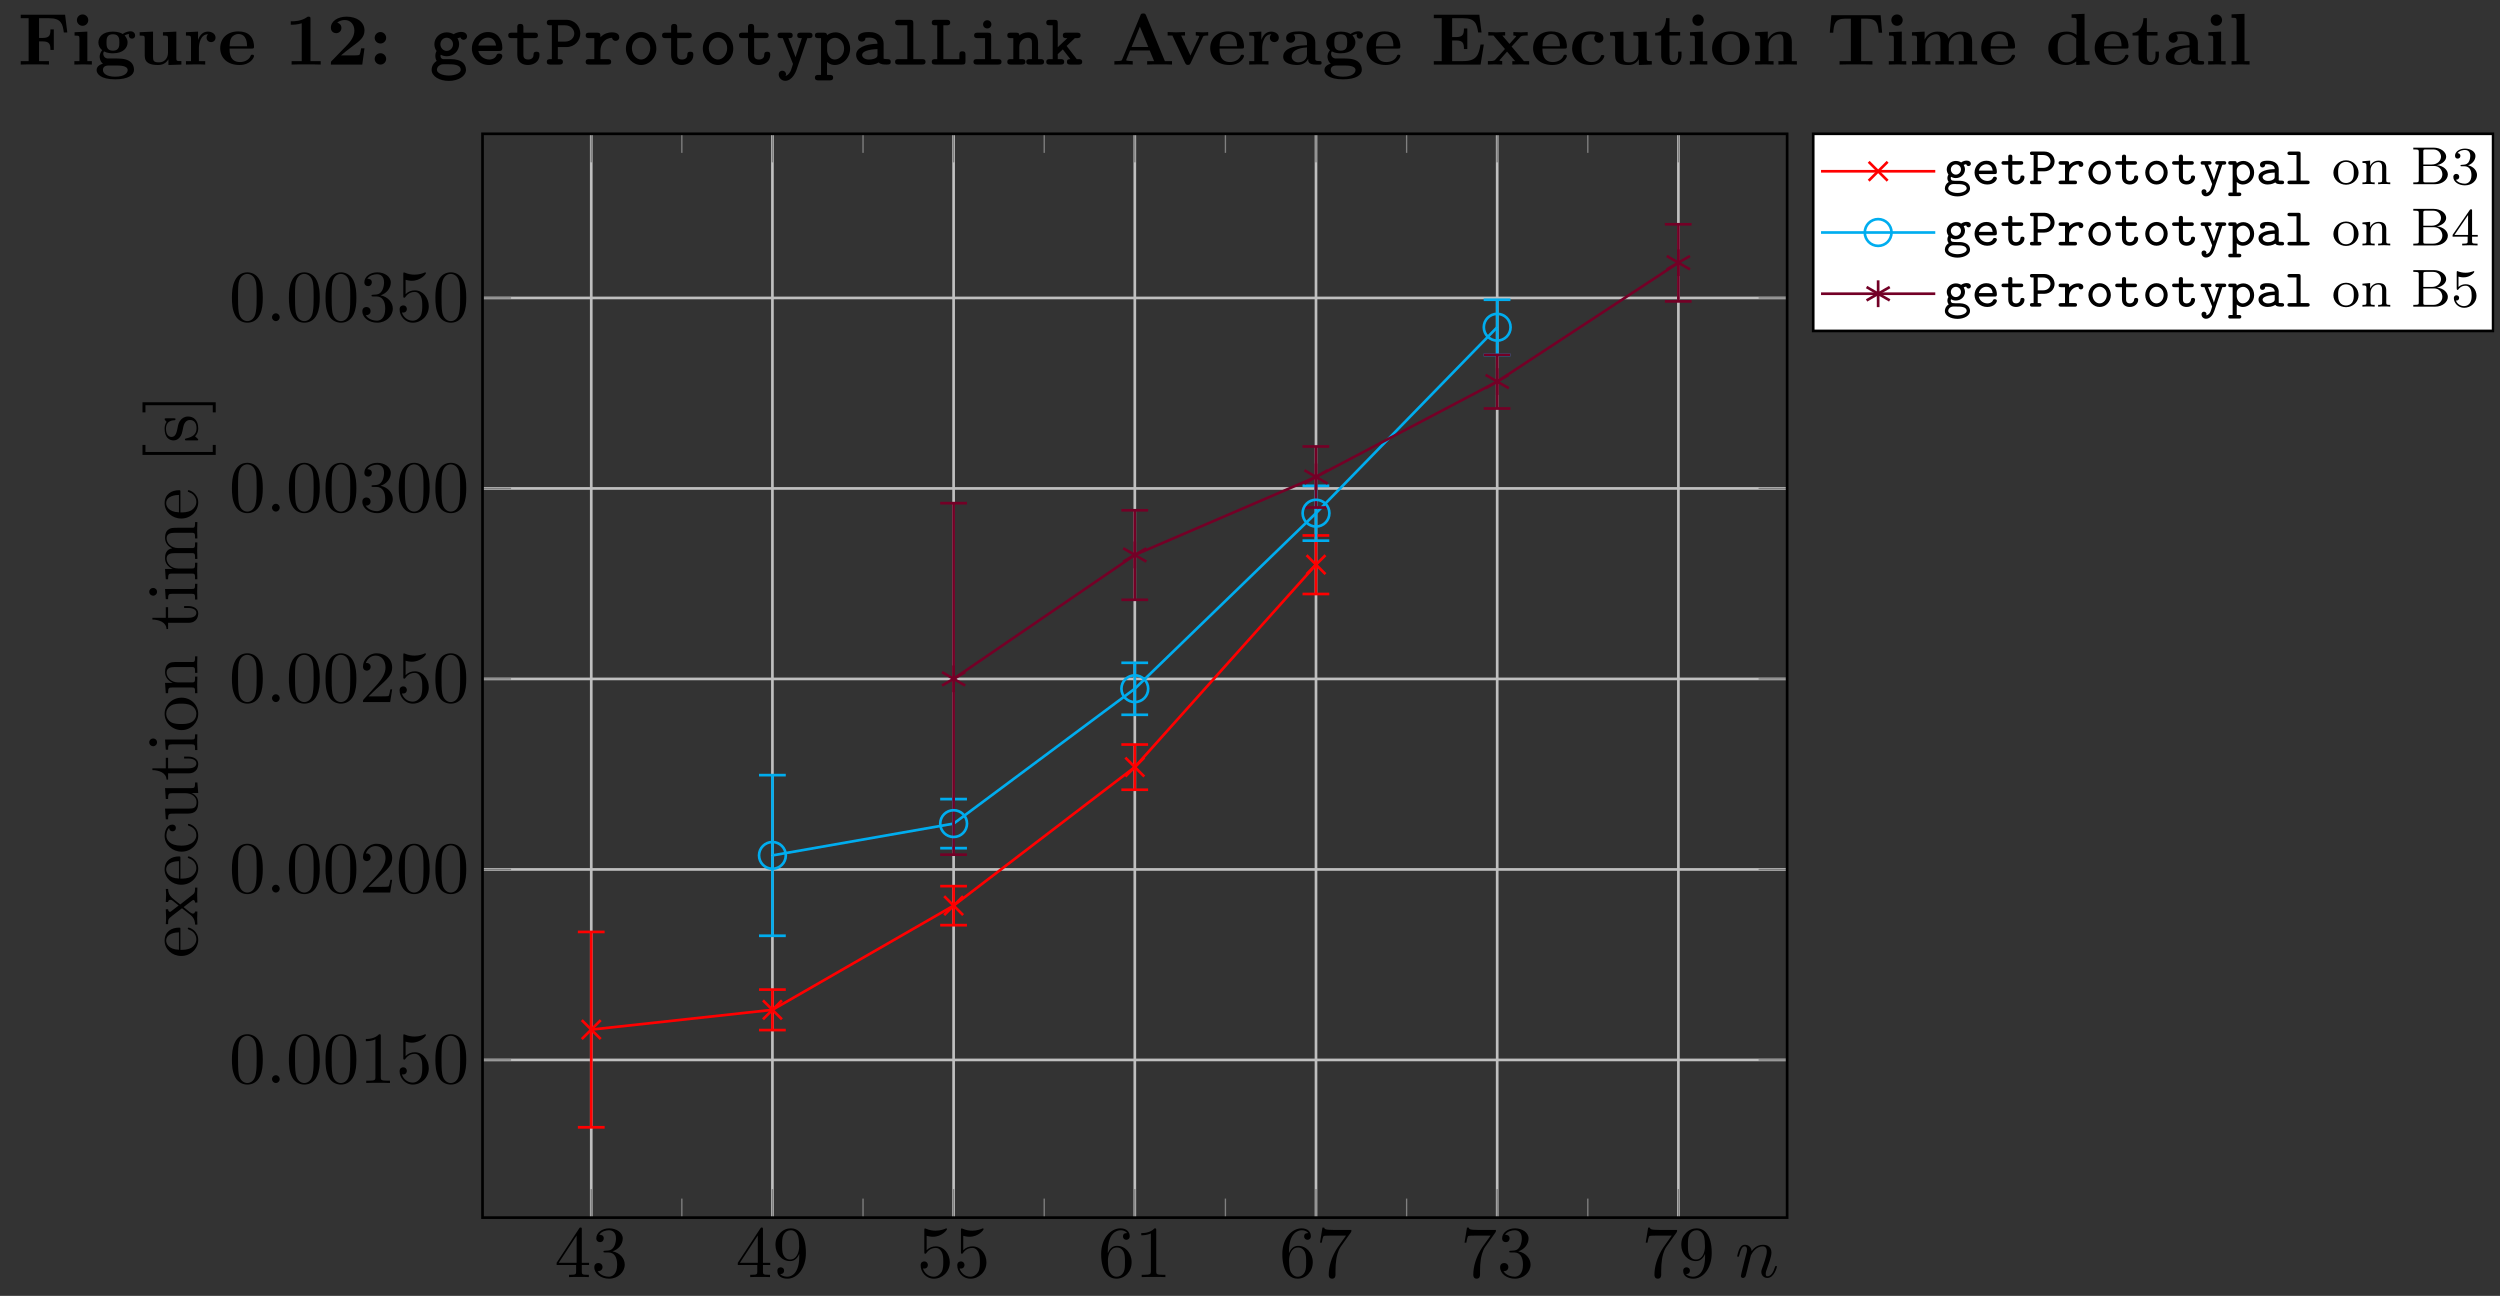 <?xml version="1.0" encoding="UTF-8"?>
<svg xmlns="http://www.w3.org/2000/svg" xmlns:xlink="http://www.w3.org/1999/xlink" width="370.802pt" height="192.202pt" viewBox="0 0 370.802 192.202" version="1.2">
<rect x="0" y="0" width="370.802" height="192.202" fill="#333333" stroke="none"/>
<defs>
<g>
<symbol overflow="visible" id="glyph0-0">
<path style="stroke:none;" d=""/>
</symbol>
<symbol overflow="visible" id="glyph0-1">
<path style="stroke:none;" d="M 5.109 -1.797 L 5.109 -2.125 L 4.031 -2.125 L 4.031 -7.062 C 4.031 -7.281 4.031 -7.359 3.859 -7.359 C 3.75 -7.359 3.719 -7.359 3.641 -7.219 L 0.297 -2.125 L 0.297 -1.797 L 3.188 -1.797 L 3.188 -0.844 C 3.188 -0.453 3.172 -0.344 2.375 -0.344 L 2.141 -0.344 L 2.141 0 C 2.578 -0.031 3.156 -0.031 3.609 -0.031 C 4.062 -0.031 4.641 -0.031 5.078 0 L 5.078 -0.344 L 4.859 -0.344 C 4.047 -0.344 4.031 -0.453 4.031 -0.844 L 4.031 -1.797 Z M 3.266 -2.125 L 0.609 -2.125 L 3.266 -6.172 Z M 3.266 -2.125 "/>
</symbol>
<symbol overflow="visible" id="glyph0-2">
<path style="stroke:none;" d="M 4.969 -1.859 C 4.969 -2.75 4.281 -3.594 3.156 -3.828 C 4.047 -4.109 4.672 -4.875 4.672 -5.734 C 4.672 -6.625 3.719 -7.234 2.672 -7.234 C 1.578 -7.234 0.75 -6.578 0.75 -5.75 C 0.75 -5.391 0.984 -5.188 1.297 -5.188 C 1.641 -5.188 1.859 -5.438 1.859 -5.75 C 1.859 -6.281 1.344 -6.281 1.188 -6.281 C 1.516 -6.812 2.234 -6.953 2.625 -6.953 C 3.078 -6.953 3.672 -6.719 3.672 -5.75 C 3.672 -5.609 3.656 -4.984 3.359 -4.5 C 3.047 -3.984 2.672 -3.953 2.406 -3.938 C 2.312 -3.938 2.047 -3.906 1.969 -3.906 C 1.891 -3.906 1.812 -3.891 1.812 -3.781 C 1.812 -3.656 1.891 -3.656 2.078 -3.656 L 2.547 -3.656 C 3.438 -3.656 3.844 -2.922 3.844 -1.859 C 3.844 -0.375 3.094 -0.062 2.609 -0.062 C 2.156 -0.062 1.328 -0.25 0.953 -0.891 C 1.328 -0.844 1.672 -1.078 1.672 -1.484 C 1.672 -1.875 1.375 -2.094 1.062 -2.094 C 0.797 -2.094 0.453 -1.938 0.453 -1.469 C 0.453 -0.484 1.469 0.234 2.656 0.234 C 3.969 0.234 4.969 -0.75 4.969 -1.859 Z M 4.969 -1.859 "/>
</symbol>
<symbol overflow="visible" id="glyph0-3">
<path style="stroke:none;" d="M 4.969 -3.578 C 4.969 -6.5 3.719 -7.234 2.75 -7.234 C 2.156 -7.234 1.625 -7.031 1.156 -6.547 C 0.703 -6.062 0.453 -5.609 0.453 -4.781 C 0.453 -3.438 1.406 -2.375 2.625 -2.375 C 3.297 -2.375 3.734 -2.828 3.984 -3.453 L 3.984 -3.109 C 3.984 -0.562 2.859 -0.062 2.219 -0.062 C 2.047 -0.062 1.453 -0.094 1.156 -0.453 C 1.641 -0.453 1.734 -0.766 1.734 -0.953 C 1.734 -1.297 1.469 -1.453 1.234 -1.453 C 1.047 -1.453 0.734 -1.359 0.734 -0.938 C 0.734 -0.203 1.312 0.234 2.234 0.234 C 3.641 0.234 4.969 -1.234 4.969 -3.578 Z M 3.969 -4.578 C 3.969 -3.672 3.594 -2.609 2.641 -2.609 C 2.469 -2.609 1.969 -2.609 1.625 -3.297 C 1.438 -3.703 1.438 -4.25 1.438 -4.781 C 1.438 -5.359 1.438 -5.875 1.656 -6.281 C 1.953 -6.812 2.375 -6.953 2.75 -6.953 C 3.25 -6.953 3.609 -6.594 3.797 -6.109 C 3.922 -5.75 3.969 -5.078 3.969 -4.578 Z M 3.969 -4.578 "/>
</symbol>
<symbol overflow="visible" id="glyph0-4">
<path style="stroke:none;" d="M 4.875 -2.188 C 4.875 -3.469 3.984 -4.562 2.812 -4.562 C 2.297 -4.562 1.828 -4.391 1.438 -4 L 1.438 -6.125 C 1.656 -6.062 2.016 -5.984 2.359 -5.984 C 3.688 -5.984 4.453 -6.969 4.453 -7.109 C 4.453 -7.172 4.422 -7.234 4.344 -7.234 C 4.344 -7.234 4.312 -7.234 4.25 -7.203 C 4.047 -7.109 3.5 -6.891 2.781 -6.891 C 2.344 -6.891 1.844 -6.953 1.328 -7.188 C 1.25 -7.219 1.203 -7.219 1.203 -7.219 C 1.094 -7.219 1.094 -7.141 1.094 -6.953 L 1.094 -3.75 C 1.094 -3.547 1.094 -3.469 1.25 -3.469 C 1.328 -3.469 1.344 -3.5 1.391 -3.562 C 1.516 -3.734 1.906 -4.328 2.797 -4.328 C 3.359 -4.328 3.625 -3.828 3.719 -3.625 C 3.891 -3.219 3.906 -2.797 3.906 -2.266 C 3.906 -1.875 3.906 -1.234 3.656 -0.766 C 3.391 -0.344 2.984 -0.062 2.484 -0.062 C 1.688 -0.062 1.078 -0.641 0.891 -1.281 C 0.922 -1.266 0.953 -1.266 1.078 -1.266 C 1.438 -1.266 1.625 -1.531 1.625 -1.797 C 1.625 -2.047 1.438 -2.328 1.078 -2.328 C 0.922 -2.328 0.547 -2.25 0.547 -1.75 C 0.547 -0.812 1.297 0.234 2.516 0.234 C 3.766 0.234 4.875 -0.797 4.875 -2.188 Z M 4.875 -2.188 "/>
</symbol>
<symbol overflow="visible" id="glyph0-5">
<path style="stroke:none;" d="M 4.969 -2.219 C 4.969 -3.594 4 -4.641 2.797 -4.641 C 2.047 -4.641 1.656 -4.078 1.438 -3.562 L 1.438 -3.828 C 1.438 -6.562 2.781 -6.953 3.328 -6.953 C 3.594 -6.953 4.047 -6.891 4.297 -6.531 C 4.125 -6.531 3.688 -6.531 3.688 -6.031 C 3.688 -5.703 3.953 -5.531 4.188 -5.531 C 4.359 -5.531 4.688 -5.641 4.688 -6.062 C 4.688 -6.719 4.219 -7.234 3.312 -7.234 C 1.922 -7.234 0.453 -5.828 0.453 -3.438 C 0.453 -0.531 1.719 0.234 2.719 0.234 C 3.938 0.234 4.969 -0.781 4.969 -2.219 Z M 3.984 -2.219 C 3.984 -1.703 3.984 -1.156 3.797 -0.766 C 3.469 -0.125 2.969 -0.062 2.719 -0.062 C 2.047 -0.062 1.719 -0.719 1.656 -0.875 C 1.453 -1.391 1.453 -2.266 1.453 -2.453 C 1.453 -3.297 1.797 -4.391 2.781 -4.391 C 2.953 -4.391 3.453 -4.391 3.797 -3.719 C 3.984 -3.312 3.984 -2.766 3.984 -2.219 Z M 3.984 -2.219 "/>
</symbol>
<symbol overflow="visible" id="glyph0-6">
<path style="stroke:none;" d="M 4.547 0 L 4.547 -0.344 L 4.203 -0.344 C 3.219 -0.344 3.188 -0.453 3.188 -0.859 L 3.188 -6.953 C 3.188 -7.203 3.188 -7.234 2.938 -7.234 C 2.266 -6.531 1.312 -6.531 0.969 -6.531 L 0.969 -6.203 C 1.188 -6.203 1.828 -6.203 2.391 -6.484 L 2.391 -0.859 C 2.391 -0.469 2.359 -0.344 1.375 -0.344 L 1.031 -0.344 L 1.031 0 C 1.406 -0.031 2.359 -0.031 2.797 -0.031 C 3.219 -0.031 4.172 -0.031 4.547 0 Z M 4.547 0 "/>
</symbol>
<symbol overflow="visible" id="glyph0-7">
<path style="stroke:none;" d="M 5.266 -7 L 2.625 -7 C 1.297 -7 1.281 -7.141 1.234 -7.344 L 0.969 -7.344 L 0.609 -5.109 L 0.875 -5.109 C 0.906 -5.281 1.016 -5.969 1.156 -6.094 C 1.234 -6.156 2.078 -6.156 2.219 -6.156 L 4.469 -6.156 L 3.25 -4.438 C 2.266 -2.969 1.906 -1.469 1.906 -0.359 C 1.906 -0.25 1.906 0.234 2.406 0.234 C 2.906 0.234 2.906 -0.25 2.906 -0.359 L 2.906 -0.906 C 2.906 -1.516 2.938 -2.109 3.031 -2.688 C 3.078 -2.938 3.219 -3.875 3.703 -4.547 L 5.172 -6.609 C 5.266 -6.75 5.266 -6.766 5.266 -7 Z M 5.266 -7 "/>
</symbol>
<symbol overflow="visible" id="glyph0-8">
<path style="stroke:none;" d="M 5 -3.469 C 5 -4.344 4.938 -5.219 4.562 -6.016 C 4.062 -7.062 3.172 -7.234 2.719 -7.234 C 2.062 -7.234 1.266 -6.953 0.828 -5.938 C 0.484 -5.188 0.422 -4.344 0.422 -3.469 C 0.422 -2.656 0.469 -1.688 0.906 -0.859 C 1.375 0.016 2.172 0.234 2.703 0.234 C 3.297 0.234 4.109 0.016 4.594 -1.016 C 4.938 -1.766 5 -2.609 5 -3.469 Z M 4.094 -3.609 C 4.094 -2.797 4.094 -2.047 3.969 -1.359 C 3.812 -0.328 3.188 0 2.703 0 C 2.281 0 1.641 -0.266 1.438 -1.312 C 1.328 -1.969 1.328 -2.969 1.328 -3.609 C 1.328 -4.297 1.328 -5.016 1.406 -5.609 C 1.625 -6.891 2.438 -7 2.703 -7 C 3.062 -7 3.781 -6.797 3.984 -5.719 C 4.094 -5.109 4.094 -4.297 4.094 -3.609 Z M 4.094 -3.609 "/>
</symbol>
<symbol overflow="visible" id="glyph0-9">
<path style="stroke:none;" d="M 4.875 -1.891 L 4.609 -1.891 C 4.547 -1.562 4.469 -1.094 4.359 -0.922 C 4.297 -0.844 3.578 -0.844 3.328 -0.844 L 1.375 -0.844 L 2.531 -1.953 C 4.219 -3.453 4.875 -4.047 4.875 -5.125 C 4.875 -6.359 3.906 -7.234 2.578 -7.234 C 1.344 -7.234 0.547 -6.234 0.547 -5.266 C 0.547 -4.656 1.094 -4.656 1.125 -4.656 C 1.297 -4.656 1.688 -4.781 1.688 -5.234 C 1.688 -5.516 1.484 -5.797 1.109 -5.797 C 1.016 -5.797 1 -5.797 0.969 -5.781 C 1.219 -6.5 1.797 -6.891 2.438 -6.891 C 3.422 -6.891 3.891 -6.016 3.891 -5.125 C 3.891 -4.25 3.344 -3.406 2.75 -2.719 L 0.656 -0.406 C 0.547 -0.281 0.547 -0.266 0.547 0 L 4.578 0 Z M 4.875 -1.891 "/>
</symbol>
<symbol overflow="visible" id="glyph1-0">
<path style="stroke:none;" d=""/>
</symbol>
<symbol overflow="visible" id="glyph1-1">
<path style="stroke:none;" d="M 2.078 -0.578 C 2.078 -0.891 1.828 -1.156 1.516 -1.156 C 1.188 -1.156 0.938 -0.891 0.938 -0.578 C 0.938 -0.266 1.188 0 1.516 0 C 1.828 0 2.078 -0.266 2.078 -0.578 Z M 2.078 -0.578 "/>
</symbol>
<symbol overflow="visible" id="glyph1-2">
<path style="stroke:none;" d="M 6.203 -1.547 C 6.203 -1.656 6.109 -1.656 6.078 -1.656 C 5.969 -1.656 5.969 -1.625 5.906 -1.469 C 5.688 -0.734 5.328 -0.125 4.797 -0.125 C 4.609 -0.125 4.547 -0.234 4.547 -0.484 C 4.547 -0.75 4.641 -1.016 4.734 -1.25 C 4.938 -1.828 5.391 -3.016 5.391 -3.641 C 5.391 -4.359 4.938 -4.797 4.141 -4.797 C 3.172 -4.797 2.641 -4.109 2.453 -3.859 C 2.406 -4.469 1.953 -4.797 1.453 -4.797 C 0.953 -4.797 0.75 -4.375 0.641 -4.188 C 0.469 -3.812 0.312 -3.172 0.312 -3.125 C 0.312 -3.016 0.438 -3.016 0.438 -3.016 C 0.547 -3.016 0.562 -3.031 0.625 -3.266 C 0.812 -4.047 1.031 -4.562 1.422 -4.562 C 1.641 -4.562 1.766 -4.422 1.766 -4.062 C 1.766 -3.828 1.734 -3.719 1.578 -3.156 L 0.953 -0.641 C 0.922 -0.484 0.859 -0.234 0.859 -0.172 C 0.859 0.016 1.016 0.125 1.172 0.125 C 1.297 0.125 1.5 0.031 1.578 -0.188 C 1.578 -0.203 1.719 -0.719 1.781 -0.984 L 2.016 -1.969 C 2.078 -2.203 2.156 -2.438 2.203 -2.688 L 2.344 -3.234 C 2.516 -3.578 3.078 -4.562 4.109 -4.562 C 4.609 -4.562 4.703 -4.156 4.703 -3.797 C 4.703 -3.125 4.172 -1.734 4 -1.266 C 3.906 -1.016 3.891 -0.891 3.891 -0.766 C 3.891 -0.266 4.266 0.125 4.781 0.125 C 5.797 0.125 6.203 -1.469 6.203 -1.547 Z M 6.203 -1.547 "/>
</symbol>
<symbol overflow="visible" id="glyph2-0">
<path style="stroke:none;" d=""/>
</symbol>
<symbol overflow="visible" id="glyph2-1">
<path style="stroke:none;" d="M -1.297 -4.5 C -1.406 -4.5 -1.422 -4.422 -1.422 -4.359 C -1.422 -4.266 -1.359 -4.25 -1.266 -4.219 C -0.156 -3.844 -0.156 -2.859 -0.156 -2.766 C -0.156 -2.219 -0.484 -1.781 -0.875 -1.531 C -1.406 -1.203 -2.125 -1.203 -2.516 -1.203 L -2.516 -4.234 C -2.516 -4.469 -2.516 -4.5 -2.734 -4.5 C -3.812 -4.5 -4.859 -3.922 -4.859 -2.562 C -4.859 -1.297 -3.75 -0.297 -2.391 -0.297 C -0.938 -0.297 0.125 -1.438 0.125 -2.688 C 0.125 -4.016 -1.094 -4.5 -1.297 -4.5 Z M -2.734 -3.797 L -2.734 -1.219 C -4.359 -1.281 -4.625 -2.188 -4.625 -2.562 C -4.625 -3.688 -3.156 -3.797 -2.734 -3.797 Z M -2.734 -3.797 "/>
</symbol>
<symbol overflow="visible" id="glyph2-2">
<path style="stroke:none;" d="M 0 -5.609 L -0.344 -5.609 C -0.344 -5.016 -0.359 -4.828 -0.672 -4.578 L -2.547 -3.109 C -2.969 -3.438 -3.5 -3.859 -3.781 -4.109 C -4.172 -4.453 -4.328 -4.891 -4.344 -5.406 L -4.688 -5.406 C -4.656 -5.125 -4.641 -4.797 -4.641 -4.516 C -4.641 -4.188 -4.672 -3.609 -4.688 -3.469 L -4.344 -3.469 C -4.328 -3.703 -4.188 -3.797 -4 -3.797 C -3.828 -3.797 -3.688 -3.688 -3.625 -3.625 L -2.781 -2.953 L -3.875 -2.109 C -3.984 -2.016 -4 -2.016 -4.078 -2.016 C -4.234 -2.016 -4.328 -2.172 -4.344 -2.391 L -4.688 -2.391 L -4.641 -1.219 C -4.641 -0.984 -4.656 -0.484 -4.688 -0.188 L -4.344 -0.188 C -4.344 -0.938 -4.328 -0.953 -3.688 -1.469 L -2.281 -2.547 C -1.625 -2.031 -1.609 -2.031 -0.984 -1.516 C -0.359 -1 -0.344 -0.359 -0.344 -0.125 L 0 -0.125 C -0.016 -0.406 -0.031 -0.75 -0.031 -1.031 L 0 -2.062 L -0.344 -2.062 C -0.375 -1.828 -0.516 -1.75 -0.672 -1.75 C -0.906 -1.75 -1.266 -2.062 -2.047 -2.719 L -0.969 -3.547 C -0.844 -3.641 -0.672 -3.781 -0.609 -3.781 C -0.516 -3.781 -0.344 -3.688 -0.344 -3.391 L 0 -3.391 L -0.031 -4.562 C -0.031 -4.859 -0.016 -5.281 0 -5.609 Z M 0 -5.609 "/>
</symbol>
<symbol overflow="visible" id="glyph2-3">
<path style="stroke:none;" d="M -1.297 -4.5 C -1.406 -4.5 -1.406 -4.391 -1.406 -4.359 C -1.406 -4.266 -1.359 -4.25 -1.297 -4.219 C -0.281 -3.906 -0.156 -3.203 -0.156 -2.797 C -0.156 -2.219 -0.625 -1.266 -2.375 -1.266 C -4.141 -1.266 -4.594 -2.156 -4.594 -2.734 C -4.594 -2.828 -4.578 -3.516 -4.188 -3.906 C -4.156 -3.453 -3.828 -3.391 -3.688 -3.391 C -3.406 -3.391 -3.188 -3.578 -3.188 -3.891 C -3.188 -4.172 -3.375 -4.391 -3.703 -4.391 C -4.438 -4.391 -4.859 -3.562 -4.859 -2.719 C -4.859 -1.375 -3.688 -0.375 -2.344 -0.375 C -0.953 -0.375 0.125 -1.438 0.125 -2.703 C 0.125 -4.156 -1.188 -4.5 -1.297 -4.5 Z M -1.297 -4.5 "/>
</symbol>
<symbol overflow="visible" id="glyph2-4">
<path style="stroke:none;" d="M 0 -5.812 L -0.344 -5.812 C -0.344 -5.047 -0.406 -4.969 -0.938 -4.969 L -4.797 -4.969 L -4.688 -3.359 L -4.344 -3.359 C -4.344 -4.125 -4.266 -4.219 -3.734 -4.219 L -1.797 -4.219 C -0.859 -4.219 -0.125 -3.688 -0.125 -2.906 C -0.125 -1.984 -0.625 -1.938 -1.188 -1.938 L -4.797 -1.938 L -4.688 -0.344 L -4.344 -0.344 C -4.344 -1.188 -4.312 -1.188 -3.344 -1.188 L -1.719 -1.188 C -0.875 -1.188 0.125 -1.188 0.125 -2.844 C 0.125 -3.453 -0.188 -3.938 -0.859 -4.25 L 0.125 -4.25 Z M 0 -5.812 "/>
</symbol>
<symbol overflow="visible" id="glyph2-5">
<path style="stroke:none;" d="M -1.344 -3.609 L -1.969 -3.609 L -1.969 -3.328 L -1.375 -3.328 C -0.562 -3.328 -0.156 -3.016 -0.156 -2.609 C -0.156 -1.875 -1.141 -1.875 -1.328 -1.875 L -4.344 -1.875 L -4.344 -3.438 L -4.688 -3.438 L -4.688 -1.875 L -6.672 -1.875 L -6.672 -1.609 C -5.781 -1.594 -4.625 -1.266 -4.578 -0.203 L -4.344 -0.203 L -4.344 -1.125 L -1.344 -1.125 C -0.016 -1.125 0.125 -2.141 0.125 -2.531 C 0.125 -3.297 -0.656 -3.609 -1.344 -3.609 Z M -1.344 -3.609 "/>
</symbol>
<symbol overflow="visible" id="glyph2-6">
<path style="stroke:none;" d="M 0 -2.688 L -0.344 -2.688 C -0.344 -1.969 -0.391 -1.922 -0.812 -1.922 L -4.797 -1.922 L -4.688 -0.406 L -4.344 -0.406 C -4.344 -1.109 -4.281 -1.203 -3.75 -1.203 L -0.828 -1.203 C -0.344 -1.203 -0.344 -1.094 -0.344 -0.359 L 0 -0.359 L -0.031 -1.547 C -0.031 -1.938 -0.016 -2.312 0 -2.688 Z M -6.562 -2.078 C -6.859 -2.078 -7.141 -1.828 -7.141 -1.516 C -7.141 -1.141 -6.828 -0.922 -6.562 -0.922 C -6.266 -0.922 -5.984 -1.172 -5.984 -1.5 C -5.984 -1.875 -6.281 -2.078 -6.562 -2.078 Z M -6.562 -2.078 "/>
</symbol>
<symbol overflow="visible" id="glyph2-7">
<path style="stroke:none;" d="M -2.328 -5.109 C -3.719 -5.109 -4.859 -4.031 -4.859 -2.719 C -4.859 -1.359 -3.688 -0.297 -2.328 -0.297 C -0.922 -0.297 0.125 -1.438 0.125 -2.703 C 0.125 -4.016 -0.938 -5.109 -2.328 -5.109 Z M -2.406 -4.219 C -2.016 -4.219 -1.438 -4.219 -0.953 -3.969 C -0.469 -3.734 -0.156 -3.266 -0.156 -2.719 C -0.156 -2.25 -0.375 -1.766 -0.875 -1.484 C -1.359 -1.203 -2.016 -1.203 -2.406 -1.203 C -2.828 -1.203 -3.422 -1.203 -3.906 -1.469 C -4.391 -1.766 -4.625 -2.266 -4.625 -2.703 C -4.625 -3.188 -4.391 -3.656 -3.922 -3.938 C -3.453 -4.219 -2.828 -4.219 -2.406 -4.219 Z M -2.406 -4.219 "/>
</symbol>
<symbol overflow="visible" id="glyph2-8">
<path style="stroke:none;" d="M 0 -5.812 L -0.344 -5.812 C -0.344 -5.25 -0.344 -4.969 -0.656 -4.969 L -2.734 -4.969 C -3.672 -4.969 -4 -4.969 -4.391 -4.625 C -4.578 -4.469 -4.797 -4.109 -4.797 -3.484 C -4.797 -2.688 -4.328 -2.188 -3.656 -1.875 L -4.797 -1.875 L -4.688 -0.344 L -4.344 -0.344 C -4.344 -1.109 -4.266 -1.188 -3.734 -1.188 L -0.828 -1.188 C -0.344 -1.188 -0.344 -1.078 -0.344 -0.344 L 0 -0.344 L -0.031 -1.578 L 0 -2.797 L -0.344 -2.797 C -0.344 -2.062 -0.344 -1.938 -0.828 -1.938 L -2.828 -1.938 C -3.953 -1.938 -4.562 -2.719 -4.562 -3.406 C -4.562 -4.094 -3.969 -4.219 -3.359 -4.219 L -0.828 -4.219 C -0.344 -4.219 -0.344 -4.094 -0.344 -3.359 L 0 -3.359 L -0.031 -4.594 Z M 0 -5.812 "/>
</symbol>
<symbol overflow="visible" id="glyph2-9">
<path style="stroke:none;" d="M 0 -8.828 L -0.344 -8.828 C -0.344 -8.266 -0.344 -8 -0.656 -7.984 L -2.734 -7.984 C -3.672 -7.984 -4 -7.984 -4.391 -7.641 C -4.578 -7.5 -4.797 -7.141 -4.797 -6.5 C -4.797 -5.594 -4.141 -5.109 -3.734 -4.938 C -4.688 -4.781 -4.797 -3.969 -4.797 -3.484 C -4.797 -2.688 -4.328 -2.188 -3.656 -1.875 L -4.797 -1.875 L -4.688 -0.344 L -4.344 -0.344 C -4.344 -1.109 -4.266 -1.188 -3.734 -1.188 L -0.828 -1.188 C -0.344 -1.188 -0.344 -1.078 -0.344 -0.344 L 0 -0.344 L -0.031 -1.578 L 0 -2.797 L -0.344 -2.797 C -0.344 -2.062 -0.344 -1.938 -0.828 -1.938 L -2.828 -1.938 C -3.953 -1.938 -4.562 -2.719 -4.562 -3.406 C -4.562 -4.094 -3.969 -4.219 -3.359 -4.219 L -0.828 -4.219 C -0.344 -4.219 -0.344 -4.094 -0.344 -3.359 L 0 -3.359 L -0.031 -4.594 L 0 -5.812 L -0.344 -5.812 C -0.344 -5.078 -0.344 -4.969 -0.828 -4.969 L -2.828 -4.969 C -3.953 -4.969 -4.562 -5.734 -4.562 -6.422 C -4.562 -7.109 -3.969 -7.234 -3.359 -7.234 L -0.828 -7.234 C -0.344 -7.234 -0.344 -7.109 -0.344 -6.391 L 0 -6.391 L -0.031 -7.609 Z M 0 -8.828 "/>
</symbol>
<symbol overflow="visible" id="glyph3-0">
<path style="stroke:none;" d=""/>
</symbol>
<symbol overflow="visible" id="glyph3-1">
<path style="stroke:none;" d="M 2.719 -2.766 L 2.281 -2.766 L 2.281 -1.719 L -7.703 -1.719 L -7.703 -2.766 L -8.141 -2.766 L -8.141 -1.281 L 2.719 -1.281 Z M 2.719 -2.766 "/>
</symbol>
<symbol overflow="visible" id="glyph3-2">
<path style="stroke:none;" d="M -1.391 -3.906 C -1.969 -3.906 -2.297 -3.578 -2.422 -3.453 C -2.766 -3.094 -2.859 -2.672 -2.938 -2.219 C -3.062 -1.609 -3.203 -0.875 -3.828 -0.875 C -4.219 -0.875 -4.656 -1.156 -4.656 -2.094 C -4.656 -3.297 -3.688 -3.344 -3.344 -3.359 C -3.25 -3.375 -3.25 -3.5 -3.25 -3.5 C -3.25 -3.641 -3.297 -3.641 -3.5 -3.641 L -4.609 -3.641 C -4.781 -3.641 -4.859 -3.641 -4.859 -3.516 C -4.859 -3.469 -4.859 -3.438 -4.734 -3.297 C -4.688 -3.266 -4.594 -3.156 -4.562 -3.109 C -4.859 -2.703 -4.859 -2.266 -4.859 -2.094 C -4.859 -0.766 -4.141 -0.359 -3.531 -0.359 C -3.156 -0.359 -2.844 -0.531 -2.609 -0.828 C -2.328 -1.172 -2.266 -1.484 -2.109 -2.266 C -2.062 -2.5 -1.891 -3.391 -1.109 -3.391 C -0.547 -3.391 -0.125 -3.016 -0.125 -2.156 C -0.125 -1.25 -0.734 -0.859 -1.656 -0.656 C -1.797 -0.625 -1.844 -0.609 -1.844 -0.5 C -1.844 -0.359 -1.766 -0.359 -1.578 -0.359 L -0.141 -0.359 C 0.047 -0.359 0.125 -0.359 0.125 -0.484 C 0.125 -0.531 0.109 -0.547 -0.094 -0.75 C -0.125 -0.766 -0.141 -0.766 -0.344 -0.969 C 0.109 -1.438 0.125 -1.938 0.125 -2.156 C 0.125 -3.406 -0.609 -3.906 -1.391 -3.906 Z M -1.391 -3.906 "/>
</symbol>
<symbol overflow="visible" id="glyph3-3">
<path style="stroke:none;" d="M 2.719 -1.734 L -8.141 -1.734 L -8.141 -0.234 L -7.703 -0.234 L -7.703 -1.297 L 2.281 -1.297 L 2.281 -0.234 L 2.719 -0.234 Z M 2.719 -1.734 "/>
</symbol>
<symbol overflow="visible" id="glyph4-0">
<path style="stroke:none;" d=""/>
</symbol>
<symbol overflow="visible" id="glyph4-1">
<path style="stroke:none;" d="M 7.328 -4.766 L 7 -7.391 L 0.422 -7.391 L 0.422 -6.875 L 1.594 -6.875 L 1.594 -0.516 L 0.422 -0.516 L 0.422 0 C 0.844 -0.031 1.938 -0.031 2.406 -0.031 C 2.938 -0.031 4.125 -0.031 4.609 0 L 4.609 -0.516 L 3.141 -0.516 L 3.141 -3.438 L 3.688 -3.438 C 4.719 -3.438 4.828 -2.969 4.828 -2.172 L 5.328 -2.172 L 5.328 -5.219 L 4.828 -5.219 C 4.828 -4.422 4.734 -3.953 3.688 -3.953 L 3.141 -3.953 L 3.141 -6.875 L 4.656 -6.875 C 6.406 -6.875 6.656 -6.031 6.812 -4.766 Z M 7.328 -4.766 "/>
</symbol>
<symbol overflow="visible" id="glyph4-2">
<path style="stroke:none;" d="M 3.109 0 L 3.109 -0.516 L 2.438 -0.516 L 2.438 -4.891 L 0.547 -4.797 L 0.547 -4.297 C 1.188 -4.297 1.266 -4.297 1.266 -3.859 L 1.266 -0.516 L 0.516 -0.516 L 0.516 0 L 1.828 -0.031 Z M 2.578 -6.594 C 2.578 -7.062 2.203 -7.438 1.734 -7.438 C 1.266 -7.438 0.891 -7.062 0.891 -6.594 C 0.891 -6.125 1.266 -5.75 1.734 -5.75 C 2.203 -5.75 2.578 -6.125 2.578 -6.594 Z M 2.578 -6.594 "/>
</symbol>
<symbol overflow="visible" id="glyph4-3">
<path style="stroke:none;" d="M 6.062 -4.312 C 6.062 -4.562 5.875 -4.938 5.375 -4.938 C 5.219 -4.938 4.703 -4.906 4.219 -4.531 C 4.031 -4.656 3.578 -4.891 2.766 -4.891 C 1.203 -4.891 0.609 -4.047 0.609 -3.281 C 0.609 -2.828 0.828 -2.391 1.172 -2.141 C 0.875 -1.766 0.797 -1.406 0.797 -1.172 C 0.797 -1.016 0.844 -0.484 1.281 -0.125 C 1.141 -0.094 0.344 0.125 0.344 0.812 C 0.344 1.375 0.938 2.188 3.109 2.188 C 5.031 2.188 5.891 1.547 5.891 0.781 C 5.891 0.453 5.797 -0.234 5.078 -0.594 C 4.469 -0.906 3.812 -0.906 2.766 -0.906 C 2.484 -0.906 1.984 -0.906 1.938 -0.906 C 1.453 -0.984 1.328 -1.406 1.328 -1.594 C 1.328 -1.703 1.375 -1.875 1.438 -1.953 C 1.938 -1.688 2.5 -1.672 2.766 -1.672 C 4.328 -1.672 4.938 -2.516 4.938 -3.281 C 4.938 -3.797 4.656 -4.141 4.5 -4.328 C 4.828 -4.5 5.047 -4.516 5.172 -4.531 C 5.141 -4.469 5.125 -4.375 5.125 -4.312 C 5.125 -4.047 5.312 -3.844 5.594 -3.844 C 5.875 -3.844 6.062 -4.047 6.062 -4.312 Z M 3.719 -3.281 C 3.719 -2.797 3.719 -2.062 2.766 -2.062 C 1.812 -2.062 1.812 -2.797 1.812 -3.281 C 1.812 -3.766 1.812 -4.5 2.766 -4.5 C 3.719 -4.5 3.719 -3.766 3.719 -3.281 Z M 4.953 0.812 C 4.953 1.203 4.531 1.797 3.109 1.797 C 1.812 1.797 1.281 1.297 1.281 0.797 C 1.281 0.141 1.969 0.141 2.125 0.141 L 3.391 0.141 C 3.719 0.141 4.953 0.141 4.953 0.812 Z M 4.953 0.812 "/>
</symbol>
<symbol overflow="visible" id="glyph4-4">
<path style="stroke:none;" d="M 6.672 0 L 6.672 -0.516 C 6 -0.516 5.922 -0.516 5.922 -0.938 L 5.922 -4.891 L 3.938 -4.797 L 3.938 -4.297 C 4.609 -4.297 4.688 -4.297 4.688 -3.859 L 4.688 -1.797 C 4.688 -0.906 4.141 -0.328 3.344 -0.328 C 2.516 -0.328 2.469 -0.594 2.469 -1.188 L 2.469 -4.891 L 0.484 -4.797 L 0.484 -4.297 C 1.156 -4.297 1.234 -4.297 1.234 -3.859 L 1.234 -1.328 C 1.234 -0.172 2.125 0.062 3.188 0.062 C 3.469 0.062 4.25 0.062 4.75 -0.781 L 4.75 0.062 Z M 6.672 0 "/>
</symbol>
<symbol overflow="visible" id="glyph4-5">
<path style="stroke:none;" d="M 4.797 -4 C 4.797 -4.578 4.219 -4.891 3.656 -4.891 C 2.891 -4.891 2.453 -4.344 2.203 -3.656 L 2.203 -4.891 L 0.406 -4.797 L 0.406 -4.297 C 1.078 -4.297 1.156 -4.297 1.156 -3.859 L 1.156 -0.516 L 0.406 -0.516 L 0.406 0 L 1.766 -0.031 C 2.188 -0.031 2.875 -0.031 3.266 0 L 3.266 -0.516 L 2.328 -0.516 L 2.328 -2.406 C 2.328 -3.172 2.594 -4.5 3.688 -4.5 C 3.688 -4.5 3.469 -4.312 3.469 -4 C 3.469 -3.547 3.828 -3.328 4.141 -3.328 C 4.453 -3.328 4.797 -3.562 4.797 -4 Z M 4.797 -4 "/>
</symbol>
<symbol overflow="visible" id="glyph4-6">
<path style="stroke:none;" d="M 5.359 -1.266 C 5.359 -1.469 5.156 -1.469 5.109 -1.469 C 4.922 -1.469 4.891 -1.406 4.828 -1.234 C 4.609 -0.719 3.984 -0.375 3.281 -0.375 C 1.75 -0.375 1.734 -1.812 1.734 -2.375 L 5.016 -2.375 C 5.25 -2.375 5.359 -2.375 5.359 -2.656 C 5.359 -3 5.297 -3.797 4.75 -4.328 C 4.359 -4.719 3.781 -4.922 3.031 -4.922 C 1.297 -4.922 0.344 -3.797 0.344 -2.438 C 0.344 -0.984 1.438 0.062 3.188 0.062 C 4.891 0.062 5.359 -1.094 5.359 -1.266 Z M 4.328 -2.719 L 1.734 -2.719 C 1.766 -3.156 1.766 -3.609 2 -3.969 C 2.281 -4.391 2.719 -4.531 3.031 -4.531 C 4.297 -4.531 4.328 -3.109 4.328 -2.719 Z M 4.328 -2.719 "/>
</symbol>
<symbol overflow="visible" id="glyph4-7">
<path style="stroke:none;" d="M 5.359 0 L 5.359 -0.516 L 3.844 -0.516 L 3.844 -6.766 C 3.844 -7 3.844 -7.109 3.562 -7.109 C 3.438 -7.109 3.422 -7.109 3.328 -7.031 C 2.484 -6.422 1.375 -6.422 1.141 -6.422 L 0.922 -6.422 L 0.922 -5.906 L 1.141 -5.906 C 1.312 -5.906 1.906 -5.922 2.547 -6.125 L 2.547 -0.516 L 1.047 -0.516 L 1.047 0 C 1.516 -0.031 2.672 -0.031 3.203 -0.031 C 3.734 -0.031 4.891 -0.031 5.359 0 Z M 5.359 0 "/>
</symbol>
<symbol overflow="visible" id="glyph4-8">
<path style="stroke:none;" d="M 5.609 -2.406 L 5.109 -2.406 C 5.078 -2.188 4.969 -1.5 4.828 -1.422 C 4.703 -1.359 3.891 -1.359 3.719 -1.359 L 2.125 -1.359 C 2.625 -1.781 3.188 -2.25 3.688 -2.609 C 4.922 -3.516 5.609 -4.031 5.609 -5.062 C 5.609 -6.312 4.484 -7.109 2.953 -7.109 C 1.641 -7.109 0.625 -6.438 0.625 -5.469 C 0.625 -4.828 1.141 -4.656 1.406 -4.656 C 1.75 -4.656 2.188 -4.891 2.188 -5.438 C 2.188 -6 1.734 -6.172 1.562 -6.219 C 1.875 -6.484 2.297 -6.609 2.688 -6.609 C 3.609 -6.609 4.109 -5.859 4.109 -5.047 C 4.109 -4.297 3.703 -3.562 2.938 -2.797 L 0.766 -0.562 C 0.625 -0.438 0.625 -0.406 0.625 -0.203 L 0.625 0 L 5.281 0 Z M 5.609 -2.406 "/>
</symbol>
<symbol overflow="visible" id="glyph4-9">
<path style="stroke:none;" d="M 2.578 -3.969 C 2.578 -4.438 2.188 -4.828 1.734 -4.828 C 1.266 -4.828 0.875 -4.438 0.875 -3.969 C 0.875 -3.5 1.266 -3.125 1.734 -3.125 C 2.188 -3.125 2.578 -3.5 2.578 -3.969 Z M 2.578 -0.844 C 2.578 -1.312 2.188 -1.688 1.734 -1.688 C 1.266 -1.688 0.875 -1.312 0.875 -0.844 C 0.875 -0.375 1.266 0 1.734 0 C 2.188 0 2.578 -0.375 2.578 -0.844 Z M 2.578 -0.844 "/>
</symbol>
<symbol overflow="visible" id="glyph4-10">
<path style="stroke:none;" d="M 8.984 0 L 8.984 -0.516 L 7.922 -0.516 L 5.141 -7.297 C 5.031 -7.578 4.891 -7.578 4.719 -7.578 C 4.406 -7.578 4.359 -7.5 4.297 -7.297 L 1.594 -0.766 C 1.531 -0.594 1.5 -0.516 0.672 -0.516 L 0.438 -0.516 L 0.438 0 L 1.719 -0.031 C 2.141 -0.031 2.75 -0.031 3.156 0 L 3.156 -0.516 C 3.156 -0.516 2.188 -0.516 2.188 -0.656 L 2.219 -0.781 L 2.766 -2.094 L 5.672 -2.094 L 6.328 -0.516 L 5.297 -0.516 L 5.297 0 C 5.719 -0.031 6.75 -0.031 7.203 -0.031 C 7.641 -0.031 8.594 -0.031 8.984 0 Z M 5.469 -2.609 L 2.984 -2.609 L 4.219 -5.625 Z M 5.469 -2.609 "/>
</symbol>
<symbol overflow="visible" id="glyph4-11">
<path style="stroke:none;" d="M 6.297 -4.312 L 6.297 -4.828 C 6.031 -4.797 5.719 -4.781 5.438 -4.781 L 4.453 -4.828 L 4.453 -4.312 C 4.656 -4.312 4.969 -4.281 4.969 -4.188 C 4.969 -4.188 4.969 -4.172 4.922 -4.062 L 3.656 -1.344 L 2.281 -4.312 L 2.859 -4.312 L 2.859 -4.828 L 1.516 -4.781 L 0.281 -4.828 L 0.281 -4.312 L 0.984 -4.312 L 2.875 -0.234 C 3.016 0.047 3.156 0.047 3.297 0.047 C 3.469 0.047 3.578 0.016 3.688 -0.219 L 5.5 -4.078 C 5.562 -4.234 5.609 -4.312 6.297 -4.312 Z M 6.297 -4.312 "/>
</symbol>
<symbol overflow="visible" id="glyph4-12">
<path style="stroke:none;" d="M 6 -0.266 C 6 -0.516 5.859 -0.516 5.719 -0.516 C 5.062 -0.516 5.062 -0.656 5.062 -0.906 L 5.062 -3.25 C 5.062 -4.219 4.297 -4.922 2.672 -4.922 C 2.047 -4.922 0.734 -4.875 0.734 -3.922 C 0.734 -3.438 1.109 -3.234 1.406 -3.234 C 1.734 -3.234 2.078 -3.469 2.078 -3.922 C 2.078 -4.25 1.875 -4.438 1.844 -4.453 C 2.156 -4.516 2.5 -4.531 2.625 -4.531 C 3.438 -4.531 3.828 -4.078 3.828 -3.25 L 3.828 -2.875 C 3.047 -2.844 0.297 -2.75 0.297 -1.172 C 0.297 -0.125 1.641 0.062 2.391 0.062 C 3.266 0.062 3.766 -0.375 4 -0.844 C 4 -0.5 4 0 5.141 0 L 5.656 0 C 5.875 0 6 0 6 -0.266 Z M 3.828 -1.516 C 3.828 -0.469 2.828 -0.328 2.547 -0.328 C 2 -0.328 1.562 -0.703 1.562 -1.188 C 1.562 -2.359 3.281 -2.516 3.828 -2.547 Z M 3.828 -1.516 "/>
</symbol>
<symbol overflow="visible" id="glyph4-13">
<path style="stroke:none;" d="M 7.844 -2.969 L 7.344 -2.969 C 7.109 -1.484 6.797 -0.516 4.781 -0.516 L 3.141 -0.516 L 3.141 -3.578 L 3.734 -3.578 C 4.781 -3.578 4.891 -3.109 4.891 -2.297 L 5.391 -2.297 L 5.391 -5.359 L 4.891 -5.359 C 4.891 -4.547 4.781 -4.078 3.734 -4.078 L 3.141 -4.078 L 3.141 -6.875 L 4.781 -6.875 C 6.531 -6.875 6.812 -6.078 7 -4.766 L 7.5 -4.766 L 7.172 -7.391 L 0.422 -7.391 L 0.422 -6.875 L 1.594 -6.875 L 1.594 -0.516 L 0.422 -0.516 L 0.422 0 L 7.359 0 Z M 7.844 -2.969 "/>
</symbol>
<symbol overflow="visible" id="glyph4-14">
<path style="stroke:none;" d="M 6.359 0 L 6.359 -0.516 L 5.578 -0.516 L 3.75 -2.672 L 5.031 -4.078 C 5.172 -4.234 5.234 -4.312 6.141 -4.312 L 6.141 -4.828 L 5.141 -4.781 L 4.016 -4.828 L 4.016 -4.312 C 4.172 -4.312 4.297 -4.297 4.438 -4.219 C 4.391 -4.141 4.391 -4.125 4.344 -4.078 L 3.438 -3.062 L 2.375 -4.312 L 2.797 -4.312 L 2.797 -4.828 L 1.484 -4.781 L 0.297 -4.828 L 0.297 -4.312 L 1.062 -4.312 L 2.766 -2.312 L 1.328 -0.719 C 1.156 -0.516 0.766 -0.516 0.234 -0.516 L 0.234 0 L 1.234 -0.031 L 2.359 0 L 2.359 -0.516 C 2.156 -0.516 1.953 -0.562 1.953 -0.625 C 1.953 -0.625 1.953 -0.656 2.031 -0.734 L 3.078 -1.922 L 4.281 -0.516 L 3.859 -0.516 L 3.859 0 L 5.156 -0.031 Z M 6.359 0 "/>
</symbol>
<symbol overflow="visible" id="glyph4-15">
<path style="stroke:none;" d="M 5.188 -1.266 C 5.188 -1.422 5.031 -1.422 4.938 -1.422 C 4.734 -1.422 4.719 -1.406 4.672 -1.266 C 4.391 -0.578 3.859 -0.375 3.312 -0.375 C 1.797 -0.375 1.797 -1.969 1.797 -2.469 C 1.797 -3.078 1.797 -4.484 3.203 -4.484 C 3.578 -4.484 3.766 -4.453 3.906 -4.422 C 3.719 -4.25 3.688 -4.016 3.688 -3.922 C 3.688 -3.438 4.078 -3.234 4.359 -3.234 C 4.703 -3.234 5.047 -3.469 5.047 -3.922 C 5.047 -4.859 3.797 -4.922 3.156 -4.922 C 1.219 -4.922 0.406 -3.672 0.406 -2.406 C 0.406 -0.969 1.438 0.062 3.109 0.062 C 4.859 0.062 5.188 -1.188 5.188 -1.266 Z M 5.188 -1.266 "/>
</symbol>
<symbol overflow="visible" id="glyph4-16">
<path style="stroke:none;" d="M 4.141 -1.344 L 4.141 -1.922 L 3.641 -1.922 L 3.641 -1.375 C 3.641 -0.625 3.297 -0.375 2.984 -0.375 C 2.359 -0.375 2.359 -1.062 2.359 -1.312 L 2.359 -4.312 L 3.938 -4.312 L 3.938 -4.828 L 2.359 -4.828 L 2.359 -6.891 L 1.844 -6.891 C 1.828 -5.812 1.297 -4.734 0.234 -4.703 L 0.234 -4.312 L 1.125 -4.312 L 1.125 -1.328 C 1.125 -0.172 2.062 0.062 2.828 0.062 C 3.656 0.062 4.141 -0.547 4.141 -1.344 Z M 4.141 -1.344 "/>
</symbol>
<symbol overflow="visible" id="glyph4-17">
<path style="stroke:none;" d="M 5.891 -2.375 C 5.891 -3.828 4.891 -4.922 3.109 -4.922 C 1.328 -4.922 0.344 -3.812 0.344 -2.375 C 0.344 -1.016 1.297 0.062 3.109 0.062 C 4.938 0.062 5.891 -1.031 5.891 -2.375 Z M 4.5 -2.484 C 4.5 -1.547 4.5 -0.375 3.109 -0.375 C 1.734 -0.375 1.734 -1.547 1.734 -2.484 C 1.734 -2.969 1.734 -3.531 1.922 -3.906 C 2.125 -4.297 2.578 -4.531 3.109 -4.531 C 3.578 -4.531 4.031 -4.359 4.266 -3.969 C 4.5 -3.609 4.5 -3.016 4.5 -2.484 Z M 4.5 -2.484 "/>
</symbol>
<symbol overflow="visible" id="glyph4-18">
<path style="stroke:none;" d="M 6.672 0 L 6.672 -0.516 L 5.922 -0.516 L 5.922 -3.328 C 5.922 -4.469 5.344 -4.891 4.25 -4.891 C 3.219 -4.891 2.641 -4.266 2.359 -3.719 L 2.359 -4.891 L 0.484 -4.797 L 0.484 -4.297 C 1.156 -4.297 1.234 -4.297 1.234 -3.859 L 1.234 -0.516 L 0.484 -0.516 L 0.484 0 L 1.859 -0.031 L 3.219 0 L 3.219 -0.516 L 2.469 -0.516 L 2.469 -2.781 C 2.469 -3.969 3.406 -4.5 4.094 -4.5 C 4.469 -4.5 4.688 -4.266 4.688 -3.438 L 4.688 -0.516 L 3.938 -0.516 L 3.938 0 L 5.312 -0.031 Z M 6.672 0 "/>
</symbol>
<symbol overflow="visible" id="glyph4-19">
<path style="stroke:none;" d="M 8.219 -4.719 L 8 -7.328 L 0.688 -7.328 L 0.453 -4.719 L 0.969 -4.719 C 1.062 -5.938 1.172 -6.812 2.734 -6.812 L 3.578 -6.812 L 3.578 -0.516 L 1.906 -0.516 L 1.906 0 C 2.5 -0.031 3.703 -0.031 4.344 -0.031 C 4.984 -0.031 6.188 -0.031 6.781 0 L 6.781 -0.516 L 5.109 -0.516 L 5.109 -6.812 L 5.938 -6.812 C 7.5 -6.812 7.609 -5.953 7.703 -4.719 Z M 8.219 -4.719 "/>
</symbol>
<symbol overflow="visible" id="glyph4-20">
<path style="stroke:none;" d="M 10.156 0 L 10.156 -0.516 L 9.406 -0.516 L 9.406 -3.328 C 9.406 -4.438 8.844 -4.891 7.734 -4.891 C 6.75 -4.891 6.172 -4.344 5.891 -3.844 C 5.672 -4.859 4.688 -4.891 4.266 -4.891 C 3.328 -4.891 2.703 -4.391 2.359 -3.719 L 2.359 -4.891 L 0.484 -4.797 L 0.484 -4.297 C 1.156 -4.297 1.234 -4.297 1.234 -3.859 L 1.234 -0.516 L 0.484 -0.516 L 0.484 0 L 1.859 -0.031 L 3.219 0 L 3.219 -0.516 L 2.469 -0.516 L 2.469 -2.781 C 2.469 -3.969 3.422 -4.5 4.094 -4.5 C 4.469 -4.5 4.703 -4.281 4.703 -3.438 L 4.703 -0.516 L 3.953 -0.516 L 3.953 0 L 5.328 -0.031 L 6.688 0 L 6.688 -0.516 L 5.938 -0.516 L 5.938 -2.781 C 5.938 -3.969 6.891 -4.5 7.562 -4.5 C 7.922 -4.5 8.172 -4.281 8.172 -3.438 L 8.172 -0.516 L 7.422 -0.516 L 7.422 0 L 8.781 -0.031 Z M 10.156 0 "/>
</symbol>
<symbol overflow="visible" id="glyph4-21">
<path style="stroke:none;" d="M 6.531 0 L 6.531 -0.516 C 5.859 -0.516 5.781 -0.516 5.781 -0.938 L 5.781 -7.531 L 3.859 -7.453 L 3.859 -6.938 C 4.531 -6.938 4.609 -6.938 4.609 -6.516 L 4.609 -4.391 C 4.062 -4.828 3.5 -4.891 3.141 -4.891 C 1.547 -4.891 0.406 -3.938 0.406 -2.406 C 0.406 -0.969 1.406 0.062 3.016 0.062 C 3.688 0.062 4.203 -0.203 4.547 -0.469 L 4.547 0.062 Z M 4.547 -1.125 C 4.391 -0.922 3.953 -0.328 3.125 -0.328 C 1.797 -0.328 1.797 -1.641 1.797 -2.406 C 1.797 -2.922 1.797 -3.5 2.078 -3.938 C 2.406 -4.391 2.906 -4.5 3.25 -4.5 C 3.859 -4.5 4.297 -4.141 4.547 -3.828 Z M 4.547 -1.125 "/>
</symbol>
<symbol overflow="visible" id="glyph4-22">
<path style="stroke:none;" d="M 3.188 0 L 3.188 -0.516 L 2.438 -0.516 L 2.438 -7.531 L 0.516 -7.453 L 0.516 -6.938 C 1.188 -6.938 1.266 -6.938 1.266 -6.516 L 1.266 -0.516 L 0.516 -0.516 L 0.516 0 L 1.844 -0.031 Z M 3.188 0 "/>
</symbol>
<symbol overflow="visible" id="glyph5-0">
<path style="stroke:none;" d=""/>
</symbol>
<symbol overflow="visible" id="glyph5-1">
<path style="stroke:none;" d="M 5.547 -4.188 C 5.547 -4.469 5.328 -4.844 4.688 -4.844 C 4.578 -4.844 4.062 -4.828 3.562 -4.5 C 3.359 -4.609 3.016 -4.781 2.547 -4.781 C 1.5 -4.781 0.703 -3.969 0.703 -3.016 C 0.703 -2.578 0.875 -2.219 1.031 -2.016 C 0.922 -1.828 0.844 -1.594 0.844 -1.297 C 0.844 -0.953 0.938 -0.703 1.047 -0.547 C 0.297 -0.047 0.297 0.656 0.297 0.781 C 0.297 1.734 1.438 2.422 2.844 2.422 C 4.25 2.422 5.391 1.719 5.391 0.781 C 5.391 0.375 5.188 -0.203 4.625 -0.5 C 4.484 -0.578 4.031 -0.812 3.047 -0.812 L 2.297 -0.812 C 2.109 -0.812 1.875 -0.766 1.719 -0.953 C 1.625 -1.078 1.609 -1.281 1.609 -1.281 C 1.609 -1.312 1.625 -1.375 1.641 -1.453 C 1.797 -1.375 2.141 -1.234 2.547 -1.234 C 3.562 -1.234 4.375 -2.031 4.375 -3.016 C 4.375 -3.328 4.297 -3.609 4.125 -3.906 C 4.297 -3.969 4.438 -4 4.562 -4.031 C 4.656 -3.75 4.922 -3.672 5.031 -3.672 C 5.25 -3.672 5.547 -3.828 5.547 -4.188 Z M 3.469 -3.016 C 3.469 -2.469 3.047 -2.031 2.531 -2.031 C 2.016 -2.031 1.594 -2.484 1.594 -3.016 C 1.594 -3.562 2.016 -3.984 2.531 -3.984 C 3.047 -3.984 3.469 -3.531 3.469 -3.016 Z M 4.609 0.781 C 4.609 1.234 3.844 1.625 2.844 1.625 C 1.844 1.625 1.078 1.234 1.078 0.781 C 1.078 0.609 1.156 0.297 1.484 0.109 C 1.719 -0.047 1.812 -0.047 2.562 -0.047 C 3.453 -0.047 4.609 -0.047 4.609 0.781 Z M 4.609 0.781 "/>
</symbol>
<symbol overflow="visible" id="glyph5-2">
<path style="stroke:none;" d="M 5.078 -1.234 C 5.078 -1.609 4.688 -1.625 4.609 -1.625 C 4.375 -1.625 4.281 -1.578 4.188 -1.328 C 3.969 -0.844 3.438 -0.75 3.156 -0.75 C 2.438 -0.75 1.703 -1.219 1.516 -2.016 L 4.562 -2.016 C 4.828 -2.016 5.078 -2.016 5.078 -2.5 C 5.078 -3.75 4.359 -4.828 2.938 -4.828 C 1.625 -4.828 0.562 -3.719 0.562 -2.375 C 0.562 -1.047 1.672 0.062 3.078 0.062 C 4.562 0.062 5.078 -0.953 5.078 -1.234 Z M 4.141 -2.828 L 1.516 -2.828 C 1.688 -3.5 2.266 -4 2.938 -4 C 3.438 -4 4.016 -3.766 4.141 -2.828 Z M 4.141 -2.828 "/>
</symbol>
<symbol overflow="visible" id="glyph5-3">
<path style="stroke:none;" d="M 4.891 -1.422 C 4.891 -1.656 4.891 -1.906 4.438 -1.906 C 4.016 -1.906 4 -1.656 4 -1.438 C 4 -0.844 3.453 -0.75 3.219 -0.75 C 2.5 -0.75 2.5 -1.25 2.5 -1.484 L 2.5 -3.922 L 4.141 -3.922 C 4.344 -3.922 4.656 -3.938 4.656 -4.328 C 4.656 -4.719 4.359 -4.734 4.141 -4.734 L 2.5 -4.734 L 2.5 -5.516 C 2.5 -5.75 2.484 -6.031 2.047 -6.031 C 1.609 -6.031 1.594 -5.766 1.594 -5.516 L 1.594 -4.734 L 0.766 -4.734 C 0.547 -4.734 0.25 -4.719 0.25 -4.328 C 0.25 -3.938 0.547 -3.922 0.75 -3.922 L 1.594 -3.922 L 1.594 -1.422 C 1.594 -0.344 2.359 0.062 3.188 0.062 C 4 0.062 4.891 -0.422 4.891 -1.422 Z M 4.891 -1.422 "/>
</symbol>
<symbol overflow="visible" id="glyph5-4">
<path style="stroke:none;" d="M 5.234 -4.609 C 5.234 -5.641 4.422 -6.641 3.156 -6.641 L 0.781 -6.641 C 0.594 -6.641 0.266 -6.625 0.266 -6.234 C 0.266 -5.828 0.594 -5.828 0.781 -5.828 L 1.016 -5.828 L 1.016 -0.812 L 0.781 -0.812 C 0.578 -0.812 0.266 -0.797 0.266 -0.406 C 0.266 -0.016 0.594 0 0.781 0 L 2.141 0 C 2.328 0 2.656 -0.016 2.656 -0.406 C 2.656 -0.797 2.328 -0.812 2.141 -0.812 L 1.906 -0.812 L 1.906 -2.594 L 3.156 -2.594 C 4.438 -2.594 5.234 -3.578 5.234 -4.609 Z M 4.344 -4.609 C 4.344 -4.078 3.906 -3.406 2.953 -3.406 L 1.922 -3.406 L 1.922 -5.828 L 2.953 -5.828 C 3.906 -5.828 4.344 -5.141 4.344 -4.609 Z M 4.344 -4.609 "/>
</symbol>
<symbol overflow="visible" id="glyph5-5">
<path style="stroke:none;" d="M 5.312 -4.047 C 5.312 -4.297 5.188 -4.781 4.219 -4.781 C 3.703 -4.781 3.078 -4.625 2.516 -4.062 L 2.516 -4.219 C 2.516 -4.609 2.438 -4.734 2 -4.734 L 0.844 -4.734 C 0.641 -4.734 0.328 -4.719 0.328 -4.328 C 0.328 -3.938 0.625 -3.922 0.844 -3.922 L 1.609 -3.922 L 1.609 -0.812 L 0.844 -0.812 C 0.641 -0.812 0.328 -0.797 0.328 -0.406 C 0.328 -0.016 0.625 0 0.844 0 L 3.594 0 C 3.797 0 4.109 -0.016 4.109 -0.406 C 4.109 -0.797 3.797 -0.812 3.594 -0.812 L 2.516 -0.812 L 2.516 -2.047 C 2.516 -2.984 3.078 -3.938 4.25 -3.969 C 4.25 -3.719 4.5 -3.516 4.781 -3.516 C 5.062 -3.516 5.312 -3.719 5.312 -4.047 Z M 5.312 -4.047 "/>
</symbol>
<symbol overflow="visible" id="glyph5-6">
<path style="stroke:none;" d="M 5.109 -2.375 C 5.109 -3.75 4.078 -4.828 2.844 -4.828 C 1.625 -4.828 0.594 -3.75 0.594 -2.375 C 0.594 -0.984 1.641 0.062 2.844 0.062 C 4.047 0.062 5.109 -0.984 5.109 -2.375 Z M 4.203 -2.438 C 4.203 -1.516 3.578 -0.75 2.844 -0.75 C 2.109 -0.75 1.484 -1.516 1.484 -2.438 C 1.484 -3.359 2.141 -4 2.844 -4 C 3.562 -4 4.203 -3.359 4.203 -2.438 Z M 4.203 -2.438 "/>
</symbol>
<symbol overflow="visible" id="glyph5-7">
<path style="stroke:none;" d="M 5.453 -4.328 C 5.453 -4.719 5.141 -4.734 4.938 -4.734 L 3.703 -4.734 C 3.5 -4.734 3.188 -4.719 3.188 -4.328 C 3.188 -3.938 3.5 -3.922 3.703 -3.922 L 3.875 -3.922 L 2.938 -1.094 L 1.875 -3.922 L 2.016 -3.922 C 2.203 -3.922 2.516 -3.938 2.516 -4.328 C 2.516 -4.719 2.219 -4.734 2.016 -4.734 L 0.766 -4.734 C 0.562 -4.734 0.266 -4.719 0.266 -4.328 C 0.266 -3.938 0.578 -3.922 0.766 -3.922 L 1.047 -3.922 L 2.562 -0.094 C 2.516 0.031 2.297 0.797 2.172 1.031 C 1.953 1.438 1.625 1.688 1.406 1.688 C 1.422 1.656 1.531 1.625 1.531 1.453 C 1.531 1.141 1.297 0.906 0.984 0.906 C 0.656 0.906 0.438 1.141 0.438 1.453 C 0.438 1.938 0.844 2.406 1.406 2.406 C 2.484 2.406 3.016 0.969 3.062 0.844 L 4.688 -3.922 L 4.938 -3.922 C 5.141 -3.922 5.453 -3.938 5.453 -4.328 Z M 5.453 -4.328 "/>
</symbol>
<symbol overflow="visible" id="glyph5-8">
<path style="stroke:none;" d="M 5.328 -2.375 C 5.328 -3.719 4.328 -4.781 3.172 -4.781 C 2.703 -4.781 2.266 -4.641 1.906 -4.359 C 1.891 -4.609 1.797 -4.734 1.406 -4.734 L 0.625 -4.734 C 0.422 -4.734 0.109 -4.719 0.109 -4.328 C 0.109 -3.938 0.438 -3.922 0.625 -3.922 L 1.016 -3.922 L 1.016 1.531 L 0.625 1.531 C 0.422 1.531 0.109 1.547 0.109 1.938 C 0.109 2.328 0.438 2.344 0.625 2.344 L 2.297 2.344 C 2.484 2.344 2.812 2.328 2.812 1.938 C 2.812 1.547 2.5 1.531 2.297 1.531 L 1.906 1.531 L 1.906 -0.375 C 2.328 -0.016 2.734 0.062 3.047 0.062 C 4.25 0.062 5.328 -0.984 5.328 -2.375 Z M 4.438 -2.375 C 4.438 -1.406 3.734 -0.75 3.031 -0.75 C 2.266 -0.75 1.922 -1.625 1.922 -2.109 L 1.922 -2.875 C 1.922 -3.469 2.5 -3.969 3.109 -3.969 C 3.859 -3.969 4.438 -3.234 4.438 -2.375 Z M 4.438 -2.375 "/>
</symbol>
<symbol overflow="visible" id="glyph5-9">
<path style="stroke:none;" d="M 5.656 -0.406 C 5.656 -0.797 5.344 -0.812 5.141 -0.812 C 4.828 -0.812 4.688 -0.844 4.594 -0.875 L 4.594 -3.109 C 4.594 -3.891 4 -4.828 2.422 -4.828 C 1.938 -4.828 0.797 -4.781 0.797 -3.969 C 0.797 -3.594 1.062 -3.406 1.359 -3.406 C 1.547 -3.406 1.906 -3.5 1.906 -3.969 C 1.906 -3.969 2.266 -4 2.438 -4 C 3.156 -4 3.656 -3.734 3.688 -3.094 C 1.812 -3.047 0.516 -2.469 0.516 -1.438 C 0.516 -0.672 1.219 0.062 2.359 0.062 C 2.734 0.062 3.375 -0.016 3.875 -0.312 C 4.141 -0.016 4.641 0 5.031 0 C 5.391 0 5.656 -0.016 5.656 -0.406 Z M 3.688 -1.5 C 3.688 -1.297 3.688 -1.094 3.328 -0.922 C 2.953 -0.75 2.5 -0.75 2.406 -0.75 C 1.812 -0.75 1.406 -1.062 1.406 -1.438 C 1.406 -1.922 2.266 -2.25 3.688 -2.297 Z M 3.688 -1.5 "/>
</symbol>
<symbol overflow="visible" id="glyph5-10">
<path style="stroke:none;" d="M 5.109 -0.406 C 5.109 -0.797 4.797 -0.812 4.594 -0.812 L 3.297 -0.812 L 3.297 -6.109 C 3.297 -6.5 3.219 -6.641 2.797 -6.641 L 1.125 -6.641 C 0.906 -6.641 0.594 -6.625 0.594 -6.219 C 0.594 -5.828 0.922 -5.828 1.109 -5.828 L 2.406 -5.828 L 2.406 -0.812 L 1.125 -0.812 C 0.906 -0.812 0.594 -0.797 0.594 -0.406 C 0.594 -0.016 0.922 0 1.109 0 L 4.594 0 C 4.781 0 5.109 -0.016 5.109 -0.406 Z M 5.109 -0.406 "/>
</symbol>
<symbol overflow="visible" id="glyph5-11">
<path style="stroke:none;" d="M 5.328 -0.516 L 5.328 -1.453 C 5.328 -1.719 5.312 -1.969 4.875 -1.969 C 4.438 -1.969 4.422 -1.734 4.422 -1.453 L 4.422 -0.812 L 2.047 -0.812 L 2.047 -5.828 L 2.547 -5.828 C 2.719 -5.828 3.062 -5.828 3.062 -6.219 C 3.062 -6.625 2.734 -6.641 2.547 -6.641 L 0.844 -6.641 C 0.625 -6.641 0.328 -6.625 0.328 -6.219 C 0.328 -5.828 0.641 -5.828 0.844 -5.828 L 1.141 -5.828 L 1.141 -0.812 L 0.844 -0.812 C 0.625 -0.812 0.328 -0.797 0.328 -0.406 C 0.328 -0.016 0.641 0 0.844 0 L 4.812 0 C 5.234 0 5.328 -0.109 5.328 -0.516 Z M 5.328 -0.516 "/>
</symbol>
<symbol overflow="visible" id="glyph5-12">
<path style="stroke:none;" d="M 4.969 -0.406 C 4.969 -0.797 4.641 -0.812 4.453 -0.812 L 3.438 -0.812 L 3.438 -4.219 C 3.438 -4.609 3.359 -4.734 2.922 -4.734 L 1.422 -4.734 C 1.234 -4.734 0.906 -4.719 0.906 -4.328 C 0.906 -3.938 1.234 -3.922 1.422 -3.922 L 2.531 -3.922 L 2.531 -0.812 L 1.328 -0.812 C 1.125 -0.812 0.812 -0.797 0.812 -0.406 C 0.812 -0.016 1.141 0 1.328 0 L 4.453 0 C 4.641 0 4.969 -0.016 4.969 -0.406 Z M 3.469 -5.969 C 3.469 -6.312 3.203 -6.578 2.859 -6.578 C 2.516 -6.578 2.234 -6.312 2.234 -5.969 C 2.234 -5.625 2.516 -5.359 2.859 -5.359 C 3.203 -5.359 3.469 -5.625 3.469 -5.969 Z M 3.469 -5.969 "/>
</symbol>
<symbol overflow="visible" id="glyph5-13">
<path style="stroke:none;" d="M 5.578 -0.406 C 5.578 -0.797 5.266 -0.812 5.062 -0.812 L 4.688 -0.812 L 4.688 -3.188 C 4.688 -4.312 4.109 -4.781 3.219 -4.781 C 2.609 -4.781 2.172 -4.547 1.906 -4.328 C 1.906 -4.609 1.828 -4.734 1.406 -4.734 L 0.625 -4.734 C 0.422 -4.734 0.125 -4.719 0.125 -4.328 C 0.125 -3.938 0.438 -3.922 0.625 -3.922 L 1.016 -3.922 L 1.016 -0.812 L 0.625 -0.812 C 0.422 -0.812 0.125 -0.797 0.125 -0.406 C 0.125 -0.016 0.438 0 0.625 0 L 2.297 0 C 2.484 0 2.812 -0.016 2.812 -0.406 C 2.812 -0.797 2.5 -0.812 2.297 -0.812 L 1.906 -0.812 L 1.906 -2.609 C 1.906 -3.594 2.656 -3.969 3.156 -3.969 C 3.656 -3.969 3.781 -3.703 3.781 -3.125 L 3.781 -0.812 L 3.453 -0.812 C 3.25 -0.812 2.938 -0.797 2.938 -0.406 C 2.938 -0.016 3.266 0 3.453 0 L 5.078 0 C 5.25 0 5.578 -0.016 5.578 -0.406 Z M 5.578 -0.406 "/>
</symbol>
<symbol overflow="visible" id="glyph5-14">
<path style="stroke:none;" d="M 5.531 -0.406 C 5.531 -0.797 5.219 -0.812 5.016 -0.812 L 4.719 -0.812 L 3.219 -2.766 L 4.438 -3.922 L 4.781 -3.922 C 4.969 -3.922 5.297 -3.938 5.297 -4.328 C 5.297 -4.719 4.969 -4.734 4.781 -4.734 L 3.156 -4.734 C 2.938 -4.734 2.656 -4.719 2.656 -4.328 C 2.656 -3.938 2.953 -3.922 3.156 -3.922 L 3.328 -3.922 L 1.906 -2.578 L 1.906 -6.109 C 1.906 -6.5 1.828 -6.641 1.406 -6.641 L 0.719 -6.641 C 0.516 -6.641 0.203 -6.625 0.203 -6.234 C 0.203 -5.828 0.516 -5.828 0.719 -5.828 L 1.156 -5.828 L 1.156 -0.812 L 0.719 -0.812 C 0.516 -0.812 0.203 -0.797 0.203 -0.406 C 0.203 -0.016 0.516 0 0.719 0 L 2.344 0 C 2.547 0 2.859 -0.016 2.859 -0.406 C 2.859 -0.797 2.547 -0.812 2.344 -0.812 L 1.906 -0.812 L 1.906 -1.547 L 2.656 -2.25 L 3.766 -0.812 C 3.438 -0.797 3.266 -0.734 3.266 -0.406 C 3.266 -0.016 3.578 0 3.766 0 L 5.016 0 C 5.219 0 5.531 -0.016 5.531 -0.406 Z M 5.531 -0.406 "/>
</symbol>
<symbol overflow="visible" id="glyph6-0">
<path style="stroke:none;" d=""/>
</symbol>
<symbol overflow="visible" id="glyph6-1">
<path style="stroke:none;" d="M 4.094 -3.031 C 4.094 -3.281 3.891 -3.5 3.484 -3.5 C 3.266 -3.5 2.922 -3.438 2.656 -3.234 C 2.578 -3.281 2.281 -3.453 1.875 -3.453 C 1.109 -3.453 0.516 -2.875 0.516 -2.188 C 0.516 -1.922 0.609 -1.656 0.766 -1.438 C 0.703 -1.344 0.609 -1.125 0.609 -0.906 C 0.609 -0.672 0.703 -0.453 0.797 -0.328 C 0.469 -0.141 0.234 0.25 0.234 0.641 C 0.234 1.328 1.094 1.812 2.109 1.812 C 3.109 1.812 3.969 1.328 3.969 0.641 C 3.969 -0.062 3.359 -0.469 2.516 -0.5 C 2.281 -0.516 1.688 -0.484 1.453 -0.531 C 1.109 -0.531 1.109 -0.906 1.109 -0.906 C 1.109 -1 1.141 -1.062 1.156 -1.094 C 1.281 -1.016 1.547 -0.906 1.859 -0.906 C 2.641 -0.906 3.219 -1.5 3.219 -2.188 C 3.219 -2.453 3.125 -2.703 3.031 -2.859 C 3.188 -2.938 3.266 -2.953 3.406 -2.969 C 3.453 -2.781 3.594 -2.688 3.75 -2.688 C 3.938 -2.688 4.094 -2.844 4.094 -3.031 Z M 2.625 -2.188 C 2.625 -1.766 2.281 -1.422 1.859 -1.422 C 1.469 -1.422 1.125 -1.75 1.125 -2.188 C 1.125 -2.609 1.469 -2.938 1.859 -2.938 C 2.281 -2.938 2.625 -2.609 2.625 -2.188 Z M 3.469 0.641 C 3.469 0.953 2.891 1.297 2.109 1.297 C 1.297 1.297 0.734 0.953 0.734 0.641 C 0.734 0.328 1.031 0 1.438 -0.016 L 1.875 -0.016 C 2.578 -0.016 3.469 -0.016 3.469 0.641 Z M 3.469 0.641 "/>
</symbol>
<symbol overflow="visible" id="glyph6-2">
<path style="stroke:none;" d="M 3.734 -0.859 C 3.734 -1.031 3.594 -1.109 3.422 -1.109 C 3.297 -1.109 3.219 -1.094 3.141 -0.922 C 2.969 -0.562 2.594 -0.484 2.328 -0.484 C 1.75 -0.484 1.172 -0.859 1.047 -1.5 L 3.391 -1.5 C 3.547 -1.5 3.734 -1.5 3.734 -1.797 C 3.734 -2.75 3.188 -3.484 2.172 -3.484 C 1.188 -3.484 0.422 -2.688 0.422 -1.719 C 0.422 -0.781 1.219 0.047 2.297 0.047 C 3.375 0.047 3.734 -0.656 3.734 -0.859 Z M 3.109 -2.016 L 1.062 -2.016 C 1.172 -2.562 1.641 -2.953 2.172 -2.953 C 2.875 -2.953 3.062 -2.406 3.109 -2.016 Z M 3.109 -2.016 "/>
</symbol>
<symbol overflow="visible" id="glyph6-3">
<path style="stroke:none;" d="M 3.609 -1.031 C 3.609 -1.297 3.375 -1.297 3.297 -1.297 C 3.094 -1.297 3.016 -1.219 3 -1.031 C 2.984 -0.703 2.703 -0.484 2.391 -0.484 C 1.812 -0.484 1.812 -0.922 1.812 -1.109 L 1.812 -2.891 L 3.078 -2.891 C 3.203 -2.891 3.422 -2.891 3.422 -3.156 C 3.422 -3.422 3.203 -3.422 3.078 -3.422 L 1.812 -3.422 L 1.812 -4.062 C 1.812 -4.203 1.812 -4.391 1.516 -4.391 C 1.203 -4.391 1.203 -4.203 1.203 -4.062 L 1.203 -3.422 L 0.547 -3.422 C 0.422 -3.422 0.203 -3.422 0.203 -3.156 C 0.203 -2.891 0.422 -2.891 0.547 -2.891 L 1.203 -2.891 L 1.203 -1.094 C 1.203 -0.234 1.812 0.047 2.359 0.047 C 3.078 0.047 3.609 -0.453 3.609 -1.031 Z M 3.609 -1.031 "/>
</symbol>
<symbol overflow="visible" id="glyph6-4">
<path style="stroke:none;" d="M 3.859 -3.375 C 3.859 -4.125 3.266 -4.844 2.328 -4.844 L 0.547 -4.844 C 0.406 -4.844 0.203 -4.844 0.203 -4.594 C 0.203 -4.328 0.406 -4.328 0.547 -4.328 L 0.75 -4.328 L 0.75 -0.531 L 0.547 -0.531 C 0.406 -0.531 0.203 -0.531 0.203 -0.266 C 0.203 0 0.406 0 0.547 0 L 1.578 0 C 1.703 0 1.906 0 1.906 -0.266 C 1.906 -0.531 1.703 -0.531 1.578 -0.531 L 1.359 -0.531 L 1.359 -1.906 L 2.328 -1.906 C 3.281 -1.906 3.859 -2.641 3.859 -3.375 Z M 3.25 -3.375 C 3.25 -2.953 2.922 -2.422 2.172 -2.422 L 1.359 -2.422 L 1.359 -4.328 L 2.172 -4.328 C 2.938 -4.328 3.25 -3.766 3.25 -3.375 Z M 3.25 -3.375 "/>
</symbol>
<symbol overflow="visible" id="glyph6-5">
<path style="stroke:none;" d="M 3.906 -2.938 C 3.906 -3.141 3.766 -3.453 3.156 -3.453 C 2.422 -3.453 2 -3.047 1.797 -2.844 L 1.797 -3.078 C 1.797 -3.344 1.719 -3.422 1.453 -3.422 L 0.594 -3.422 C 0.469 -3.422 0.234 -3.422 0.234 -3.156 C 0.234 -2.891 0.469 -2.891 0.594 -2.891 L 1.188 -2.891 L 1.188 -0.531 L 0.594 -0.531 C 0.469 -0.531 0.234 -0.531 0.234 -0.266 C 0.234 0 0.469 0 0.594 0 L 2.641 0 C 2.766 0 2.969 0 2.969 -0.266 C 2.969 -0.531 2.766 -0.531 2.641 -0.531 L 1.797 -0.531 L 1.797 -1.453 C 1.797 -2.312 2.406 -2.938 3.188 -2.938 C 3.203 -2.625 3.422 -2.562 3.547 -2.562 C 3.75 -2.562 3.906 -2.703 3.906 -2.938 Z M 3.906 -2.938 "/>
</symbol>
<symbol overflow="visible" id="glyph6-6">
<path style="stroke:none;" d="M 3.766 -1.719 C 3.766 -2.688 3.031 -3.484 2.109 -3.484 C 1.188 -3.484 0.438 -2.688 0.438 -1.719 C 0.438 -0.719 1.203 0.047 2.109 0.047 C 3.016 0.047 3.766 -0.719 3.766 -1.719 Z M 3.172 -1.766 C 3.172 -1.047 2.672 -0.484 2.109 -0.484 C 1.531 -0.484 1.047 -1.047 1.047 -1.766 C 1.047 -2.453 1.547 -2.953 2.109 -2.953 C 2.672 -2.953 3.172 -2.453 3.172 -1.766 Z M 3.172 -1.766 "/>
</symbol>
<symbol overflow="visible" id="glyph6-7">
<path style="stroke:none;" d="M 4.016 -3.156 C 4.016 -3.422 3.781 -3.422 3.641 -3.422 L 2.766 -3.422 C 2.625 -3.422 2.391 -3.422 2.391 -3.156 C 2.391 -3.141 2.406 -2.984 2.547 -2.922 C 2.594 -2.891 2.797 -2.891 2.922 -2.891 L 2.531 -1.703 C 2.406 -1.344 2.234 -0.812 2.188 -0.625 L 2.172 -0.625 C 2.156 -0.734 2.109 -0.875 1.781 -1.734 L 1.312 -2.891 C 1.438 -2.891 1.625 -2.891 1.672 -2.922 C 1.75 -2.938 1.828 -3.031 1.828 -3.156 C 1.828 -3.422 1.594 -3.422 1.453 -3.422 L 0.578 -3.422 C 0.438 -3.422 0.219 -3.422 0.219 -3.156 C 0.219 -3.125 0.234 -2.953 0.375 -2.906 C 0.422 -2.891 0.656 -2.891 0.781 -2.891 L 1.891 -0.109 C 1.922 -0.047 1.922 0 1.922 0 C 1.922 0.031 1.719 0.656 1.656 0.797 C 1.516 1.078 1.312 1.25 1.016 1.281 L 1.094 1.125 C 1.078 0.875 0.906 0.75 0.719 0.75 C 0.5 0.75 0.344 0.891 0.344 1.141 C 0.344 1.453 0.594 1.797 1.016 1.797 C 1.641 1.797 2.047 1.188 2.234 0.656 L 3.438 -2.891 C 3.578 -2.891 3.797 -2.891 3.844 -2.906 C 3.922 -2.938 4.016 -3.016 4.016 -3.156 Z M 4.016 -3.156 "/>
</symbol>
<symbol overflow="visible" id="glyph6-8">
<path style="stroke:none;" d="M 3.938 -1.719 C 3.938 -2.672 3.234 -3.453 2.344 -3.453 C 1.969 -3.453 1.641 -3.328 1.359 -3.109 C 1.359 -3.422 1.188 -3.422 1.016 -3.422 L 0.422 -3.422 C 0.297 -3.422 0.094 -3.422 0.094 -3.156 C 0.094 -2.891 0.297 -2.891 0.422 -2.891 L 0.75 -2.891 L 0.75 1.234 L 0.422 1.234 C 0.297 1.234 0.094 1.234 0.094 1.5 C 0.094 1.766 0.297 1.766 0.422 1.766 L 1.688 1.766 C 1.812 1.766 2.031 1.766 2.031 1.5 C 2.031 1.234 1.812 1.234 1.688 1.234 L 1.359 1.234 L 1.359 -0.328 C 1.609 -0.094 1.906 0.047 2.266 0.047 C 3.141 0.047 3.938 -0.703 3.938 -1.719 Z M 3.328 -1.719 C 3.328 -0.984 2.797 -0.484 2.234 -0.484 C 1.656 -0.484 1.359 -1.141 1.359 -1.547 L 1.359 -2.094 C 1.359 -2.547 1.828 -2.938 2.312 -2.938 C 2.859 -2.938 3.328 -2.391 3.328 -1.719 Z M 3.328 -1.719 "/>
</symbol>
<symbol overflow="visible" id="glyph6-9">
<path style="stroke:none;" d="M 4.172 -0.266 C 4.172 -0.531 3.938 -0.531 3.828 -0.531 C 3.531 -0.531 3.453 -0.547 3.375 -0.578 L 3.375 -2.234 C 3.375 -2.891 2.859 -3.484 1.781 -3.484 C 1.406 -3.484 0.594 -3.484 0.594 -2.875 C 0.594 -2.656 0.734 -2.484 0.969 -2.484 C 1.125 -2.484 1.344 -2.578 1.359 -2.859 C 1.359 -2.922 1.359 -2.938 1.469 -2.953 C 1.562 -2.953 1.688 -2.953 1.781 -2.953 C 2.438 -2.953 2.781 -2.672 2.781 -2.234 C 1.922 -2.234 0.375 -2.031 0.375 -1.062 C 0.375 -0.469 0.922 0.047 1.734 0.047 C 2.359 0.047 2.766 -0.203 2.859 -0.266 C 3.031 -0.031 3.359 0 3.75 0 C 3.953 0 4.172 0 4.172 -0.266 Z M 2.781 -1.141 C 2.781 -0.969 2.781 -0.781 2.469 -0.641 C 2.188 -0.484 1.875 -0.484 1.781 -0.484 C 1.312 -0.484 0.984 -0.766 0.984 -1.062 C 0.984 -1.469 1.859 -1.719 2.781 -1.719 Z M 2.781 -1.141 "/>
</symbol>
<symbol overflow="visible" id="glyph6-10">
<path style="stroke:none;" d="M 3.75 -0.266 C 3.75 -0.531 3.516 -0.531 3.391 -0.531 L 2.406 -0.531 L 2.406 -4.516 C 2.406 -4.781 2.328 -4.844 2.062 -4.844 L 0.812 -4.844 C 0.688 -4.844 0.453 -4.844 0.453 -4.594 C 0.453 -4.328 0.703 -4.328 0.812 -4.328 L 1.797 -4.328 L 1.797 -0.531 L 0.812 -0.531 C 0.688 -0.531 0.453 -0.531 0.453 -0.266 C 0.453 0 0.703 0 0.812 0 L 3.391 0 C 3.516 0 3.75 0 3.75 -0.266 Z M 3.75 -0.266 "/>
</symbol>
<symbol overflow="visible" id="glyph7-0">
<path style="stroke:none;" d=""/>
</symbol>
<symbol overflow="visible" id="glyph7-1">
<path style="stroke:none;" d="M 3.969 -1.688 C 3.969 -2.688 3.156 -3.547 2.109 -3.547 C 1.062 -3.547 0.234 -2.688 0.234 -1.688 C 0.234 -0.703 1.094 0.078 2.109 0.078 C 3.125 0.078 3.969 -0.703 3.969 -1.688 Z M 3.266 -1.766 C 3.266 -1.391 3.25 -0.953 3.031 -0.625 C 2.812 -0.312 2.453 -0.172 2.109 -0.172 C 1.672 -0.172 1.344 -0.375 1.172 -0.656 C 0.969 -0.969 0.938 -1.359 0.938 -1.766 C 0.938 -2.062 0.938 -2.547 1.188 -2.875 C 1.391 -3.156 1.734 -3.312 2.109 -3.312 C 2.516 -3.312 2.859 -3.125 3.047 -2.844 C 3.25 -2.516 3.266 -2.078 3.266 -1.766 Z M 3.266 -1.766 "/>
</symbol>
<symbol overflow="visible" id="glyph7-2">
<path style="stroke:none;" d="M 4.453 0 L 4.453 -0.266 C 3.953 -0.266 3.859 -0.266 3.859 -0.625 L 3.859 -2.406 C 3.859 -3.078 3.562 -3.5 2.719 -3.5 C 1.938 -3.5 1.578 -2.922 1.484 -2.734 L 1.469 -2.734 L 1.469 -3.5 L 0.328 -3.406 L 0.328 -3.156 C 0.859 -3.156 0.922 -3.094 0.922 -2.703 L 0.922 -0.625 C 0.922 -0.266 0.828 -0.266 0.328 -0.266 L 0.328 0 C 0.672 -0.031 1.016 -0.031 1.234 -0.031 C 1.453 -0.031 1.797 -0.031 2.141 0 L 2.141 -0.266 C 1.625 -0.266 1.531 -0.266 1.531 -0.625 L 1.531 -2.062 C 1.531 -2.891 2.172 -3.281 2.656 -3.281 C 3.141 -3.281 3.25 -2.938 3.25 -2.438 L 3.25 -0.625 C 3.25 -0.266 3.156 -0.266 2.656 -0.266 L 2.656 0 C 3 -0.031 3.344 -0.031 3.562 -0.031 C 3.781 -0.031 4.125 -0.031 4.453 0 Z M 4.453 0 "/>
</symbol>
<symbol overflow="visible" id="glyph7-3">
<path style="stroke:none;" d="M 5.5 -1.453 C 5.5 -2.094 4.875 -2.719 3.891 -2.828 C 4.75 -3.016 5.25 -3.547 5.25 -4.078 C 5.25 -4.781 4.453 -5.422 3.391 -5.422 L 0.375 -5.422 L 0.375 -5.156 L 0.562 -5.156 C 1.172 -5.156 1.188 -5.078 1.188 -4.781 L 1.188 -0.641 C 1.188 -0.344 1.172 -0.266 0.562 -0.266 L 0.375 -0.266 L 0.375 0 L 3.625 0 C 4.719 0 5.5 -0.703 5.5 -1.453 Z M 4.484 -4.078 C 4.484 -3.547 4.016 -2.922 3.109 -2.922 L 1.859 -2.922 L 1.859 -4.828 C 1.859 -5.109 1.875 -5.156 2.234 -5.156 L 3.344 -5.156 C 4.125 -5.156 4.484 -4.547 4.484 -4.078 Z M 4.688 -1.453 C 4.688 -0.812 4.156 -0.266 3.344 -0.266 L 2.234 -0.266 C 1.875 -0.266 1.859 -0.312 1.859 -0.594 L 1.859 -2.703 L 3.469 -2.703 C 4.234 -2.703 4.688 -2.094 4.688 -1.453 Z M 4.688 -1.453 "/>
</symbol>
<symbol overflow="visible" id="glyph7-4">
<path style="stroke:none;" d="M 3.859 -1.359 C 3.859 -2.016 3.328 -2.625 2.531 -2.797 C 3.156 -3.016 3.625 -3.562 3.625 -4.188 C 3.625 -4.828 2.906 -5.281 2.078 -5.281 C 1.234 -5.281 0.594 -4.812 0.594 -4.219 C 0.594 -3.922 0.781 -3.797 0.984 -3.797 C 1.234 -3.797 1.391 -3.969 1.391 -4.203 C 1.391 -4.5 1.141 -4.609 0.969 -4.609 C 1.297 -5.047 1.906 -5.078 2.062 -5.078 C 2.266 -5.078 2.859 -5.016 2.859 -4.188 C 2.859 -3.641 2.641 -3.297 2.531 -3.172 C 2.281 -2.922 2.109 -2.906 1.625 -2.875 C 1.469 -2.875 1.406 -2.859 1.406 -2.766 C 1.406 -2.656 1.469 -2.656 1.609 -2.656 L 2.016 -2.656 C 2.641 -2.656 3.031 -2.188 3.031 -1.359 C 3.031 -0.359 2.469 -0.078 2.047 -0.078 C 1.609 -0.078 1.016 -0.234 0.734 -0.656 C 1.031 -0.656 1.219 -0.828 1.219 -1.094 C 1.219 -1.344 1.047 -1.531 0.781 -1.531 C 0.578 -1.531 0.344 -1.391 0.344 -1.078 C 0.344 -0.328 1.156 0.172 2.062 0.172 C 3.125 0.172 3.859 -0.562 3.859 -1.359 Z M 3.859 -1.359 "/>
</symbol>
<symbol overflow="visible" id="glyph7-5">
<path style="stroke:none;" d="M 3.969 -1.297 L 3.969 -1.562 L 3.125 -1.562 L 3.125 -5.141 C 3.125 -5.297 3.125 -5.359 2.953 -5.359 C 2.859 -5.359 2.844 -5.344 2.766 -5.234 L 0.234 -1.562 L 0.234 -1.297 L 2.469 -1.297 L 2.469 -0.641 C 2.469 -0.344 2.453 -0.266 1.844 -0.266 L 1.656 -0.266 L 1.656 0 L 2.797 -0.031 L 3.938 0 L 3.938 -0.266 L 3.766 -0.266 C 3.156 -0.266 3.125 -0.344 3.125 -0.641 L 3.125 -1.297 Z M 2.531 -1.562 L 0.516 -1.562 L 2.531 -4.5 Z M 2.531 -1.562 "/>
</symbol>
<symbol overflow="visible" id="glyph7-6">
<path style="stroke:none;" d="M 3.781 -1.594 C 3.781 -2.516 3.125 -3.328 2.188 -3.328 C 1.781 -3.328 1.406 -3.203 1.109 -2.922 L 1.109 -4.453 C 1.219 -4.422 1.531 -4.344 1.859 -4.344 C 2.859 -4.344 3.453 -5.047 3.453 -5.172 C 3.453 -5.25 3.406 -5.281 3.359 -5.281 C 3.359 -5.281 3.328 -5.281 3.266 -5.234 C 2.953 -5.125 2.594 -5.031 2.156 -5.031 C 1.688 -5.031 1.297 -5.141 1.062 -5.234 C 0.969 -5.281 0.953 -5.281 0.953 -5.281 C 0.844 -5.281 0.844 -5.188 0.844 -5.047 L 0.844 -2.719 C 0.844 -2.578 0.844 -2.484 0.969 -2.484 C 1.047 -2.484 1.062 -2.516 1.109 -2.578 C 1.203 -2.703 1.5 -3.109 2.172 -3.109 C 2.625 -3.109 2.828 -2.734 2.906 -2.594 C 3.047 -2.297 3.062 -1.938 3.062 -1.625 C 3.062 -1.328 3.047 -0.906 2.828 -0.562 C 2.672 -0.312 2.359 -0.078 1.938 -0.078 C 1.422 -0.078 0.906 -0.391 0.734 -0.906 C 0.75 -0.906 0.812 -0.906 0.812 -0.906 C 1.031 -0.906 1.203 -1.047 1.203 -1.297 C 1.203 -1.594 0.969 -1.688 0.812 -1.688 C 0.672 -1.688 0.422 -1.609 0.422 -1.266 C 0.422 -0.562 1.047 0.172 1.953 0.172 C 2.938 0.172 3.781 -0.609 3.781 -1.594 Z M 3.781 -1.594 "/>
</symbol>
</g>
<clipPath id="clip1">
  <path d="M 268 19 L 369.938 19 L 369.938 50 L 268 50 Z M 268 19 "/>
</clipPath>
</defs>
<g id="surface1">
<path style="fill:none;stroke-width:0.399;stroke-linecap:butt;stroke-linejoin:miter;stroke:rgb(75%,75%,75%);stroke-opacity:1;stroke-miterlimit:10;" d="M 0.002 -13.45 L 0.002 147.947 M 26.98 -13.45 L 26.98 147.947 M 53.963 -13.45 L 53.963 147.947 M 80.946 -13.45 L 80.946 147.947 M 107.928 -13.45 L 107.928 147.947 M 134.911 -13.45 L 134.911 147.947 M 161.894 -13.45 L 161.894 147.947 " transform="matrix(0.996,0,0,-0.996,87.694,167.203)"/>
<path style="fill:none;stroke-width:0.399;stroke-linecap:butt;stroke-linejoin:miter;stroke:rgb(75%,75%,75%);stroke-opacity:1;stroke-miterlimit:10;" d="M -16.19 10.033 L 178.086 10.033 M -16.19 38.401 L 178.086 38.401 M -16.19 66.772 L 178.086 66.772 M -16.19 95.139 L 178.086 95.139 M -16.19 123.506 L 178.086 123.506 " transform="matrix(0.996,0,0,-0.996,87.694,167.203)"/>
<path style="fill:none;stroke-width:0.199;stroke-linecap:butt;stroke-linejoin:miter;stroke:rgb(50%,50%,50%);stroke-opacity:1;stroke-miterlimit:10;" d="M 13.491 -13.45 L 13.491 -10.615 M 40.474 -13.45 L 40.474 -10.615 M 67.456 -13.45 L 67.456 -10.615 M 94.439 -13.45 L 94.439 -10.615 M 121.422 -13.45 L 121.422 -10.615 M 148.404 -13.45 L 148.404 -10.615 M 13.491 147.947 L 13.491 145.111 M 40.474 147.947 L 40.474 145.111 M 67.456 147.947 L 67.456 145.111 M 94.439 147.947 L 94.439 145.111 M 121.422 147.947 L 121.422 145.111 M 148.404 147.947 L 148.404 145.111 " transform="matrix(0.996,0,0,-0.996,87.694,167.203)"/>
<path style="fill:none;stroke-width:0.199;stroke-linecap:butt;stroke-linejoin:miter;stroke:rgb(50%,50%,50%);stroke-opacity:1;stroke-miterlimit:10;" d="M 0.002 -13.45 L 0.002 -9.199 M 26.98 -13.45 L 26.98 -9.199 M 53.963 -13.45 L 53.963 -9.199 M 80.946 -13.45 L 80.946 -9.199 M 107.928 -13.45 L 107.928 -9.199 M 134.911 -13.45 L 134.911 -9.199 M 161.894 -13.45 L 161.894 -9.199 M 0.002 147.947 L 0.002 143.695 M 26.98 147.947 L 26.98 143.695 M 53.963 147.947 L 53.963 143.695 M 80.946 147.947 L 80.946 143.695 M 107.928 147.947 L 107.928 143.695 M 134.911 147.947 L 134.911 143.695 M 161.894 147.947 L 161.894 143.695 " transform="matrix(0.996,0,0,-0.996,87.694,167.203)"/>
<path style="fill:none;stroke-width:0.199;stroke-linecap:butt;stroke-linejoin:miter;stroke:rgb(50%,50%,50%);stroke-opacity:1;stroke-miterlimit:10;" d="M -16.19 10.033 L -11.938 10.033 M -16.19 38.401 L -11.938 38.401 M -16.19 66.772 L -11.938 66.772 M -16.19 95.139 L -11.938 95.139 M -16.19 123.506 L -11.938 123.506 M 178.086 10.033 L 173.834 10.033 M 178.086 38.401 L 173.834 38.401 M 178.086 66.772 L 173.834 66.772 M 178.086 95.139 L 173.834 95.139 M 178.086 123.506 L 173.834 123.506 " transform="matrix(0.996,0,0,-0.996,87.694,167.203)"/>
<path style="fill:none;stroke-width:0.399;stroke-linecap:butt;stroke-linejoin:miter;stroke:rgb(0%,0%,0%);stroke-opacity:1;stroke-miterlimit:10;" d="M -16.19 -13.45 L -16.19 147.947 L 178.086 147.947 L 178.086 -13.45 Z M -16.19 -13.45 " transform="matrix(0.996,0,0,-0.996,87.694,167.203)"/>
<g style="fill:rgb(0%,0%,0%);fill-opacity:1;">
  <use xlink:href="#glyph0-1" x="82.261" y="189.423"/>
  <use xlink:href="#glyph0-2" x="87.693" y="189.423"/>
</g>
<g style="fill:rgb(0%,0%,0%);fill-opacity:1;">
  <use xlink:href="#glyph0-1" x="109.132" y="189.423"/>
  <use xlink:href="#glyph0-3" x="114.564" y="189.423"/>
</g>
<g style="fill:rgb(0%,0%,0%);fill-opacity:1;">
  <use xlink:href="#glyph0-4" x="136.002" y="189.423"/>
  <use xlink:href="#glyph0-4" x="141.434" y="189.423"/>
</g>
<g style="fill:rgb(0%,0%,0%);fill-opacity:1;">
  <use xlink:href="#glyph0-5" x="162.873" y="189.423"/>
  <use xlink:href="#glyph0-6" x="168.305" y="189.423"/>
</g>
<g style="fill:rgb(0%,0%,0%);fill-opacity:1;">
  <use xlink:href="#glyph0-5" x="189.743" y="189.423"/>
  <use xlink:href="#glyph0-7" x="195.175" y="189.423"/>
</g>
<g style="fill:rgb(0%,0%,0%);fill-opacity:1;">
  <use xlink:href="#glyph0-7" x="216.613" y="189.423"/>
  <use xlink:href="#glyph0-2" x="222.045" y="189.423"/>
</g>
<g style="fill:rgb(0%,0%,0%);fill-opacity:1;">
  <use xlink:href="#glyph0-7" x="243.484" y="189.423"/>
  <use xlink:href="#glyph0-3" x="248.916" y="189.423"/>
</g>
<g style="fill:rgb(0%,0%,0%);fill-opacity:1;">
  <use xlink:href="#glyph0-8" x="33.977" y="160.632"/>
</g>
<g style="fill:rgb(0%,0%,0%);fill-opacity:1;">
  <use xlink:href="#glyph1-1" x="39.408" y="160.632"/>
</g>
<g style="fill:rgb(0%,0%,0%);fill-opacity:1;">
  <use xlink:href="#glyph0-8" x="42.426" y="160.632"/>
  <use xlink:href="#glyph0-8" x="47.858" y="160.632"/>
  <use xlink:href="#glyph0-6" x="53.29" y="160.632"/>
  <use xlink:href="#glyph0-4" x="58.722" y="160.632"/>
  <use xlink:href="#glyph0-8" x="64.154" y="160.632"/>
</g>
<g style="fill:rgb(0%,0%,0%);fill-opacity:1;">
  <use xlink:href="#glyph0-8" x="33.977" y="132.381"/>
</g>
<g style="fill:rgb(0%,0%,0%);fill-opacity:1;">
  <use xlink:href="#glyph1-1" x="39.408" y="132.381"/>
</g>
<g style="fill:rgb(0%,0%,0%);fill-opacity:1;">
  <use xlink:href="#glyph0-8" x="42.426" y="132.381"/>
  <use xlink:href="#glyph0-8" x="47.858" y="132.381"/>
  <use xlink:href="#glyph0-9" x="53.29" y="132.381"/>
  <use xlink:href="#glyph0-8" x="58.722" y="132.381"/>
  <use xlink:href="#glyph0-8" x="64.154" y="132.381"/>
</g>
<g style="fill:rgb(0%,0%,0%);fill-opacity:1;">
  <use xlink:href="#glyph0-8" x="33.977" y="104.131"/>
</g>
<g style="fill:rgb(0%,0%,0%);fill-opacity:1;">
  <use xlink:href="#glyph1-1" x="39.408" y="104.131"/>
</g>
<g style="fill:rgb(0%,0%,0%);fill-opacity:1;">
  <use xlink:href="#glyph0-8" x="42.426" y="104.131"/>
  <use xlink:href="#glyph0-8" x="47.858" y="104.131"/>
  <use xlink:href="#glyph0-9" x="53.29" y="104.131"/>
  <use xlink:href="#glyph0-4" x="58.722" y="104.131"/>
  <use xlink:href="#glyph0-8" x="64.154" y="104.131"/>
</g>
<g style="fill:rgb(0%,0%,0%);fill-opacity:1;">
  <use xlink:href="#glyph0-8" x="33.977" y="75.879"/>
</g>
<g style="fill:rgb(0%,0%,0%);fill-opacity:1;">
  <use xlink:href="#glyph1-1" x="39.408" y="75.879"/>
</g>
<g style="fill:rgb(0%,0%,0%);fill-opacity:1;">
  <use xlink:href="#glyph0-8" x="42.426" y="75.879"/>
  <use xlink:href="#glyph0-8" x="47.858" y="75.879"/>
  <use xlink:href="#glyph0-2" x="53.29" y="75.879"/>
  <use xlink:href="#glyph0-8" x="58.722" y="75.879"/>
  <use xlink:href="#glyph0-8" x="64.154" y="75.879"/>
</g>
<g style="fill:rgb(0%,0%,0%);fill-opacity:1;">
  <use xlink:href="#glyph0-8" x="33.977" y="47.628"/>
</g>
<g style="fill:rgb(0%,0%,0%);fill-opacity:1;">
  <use xlink:href="#glyph1-1" x="39.408" y="47.628"/>
</g>
<g style="fill:rgb(0%,0%,0%);fill-opacity:1;">
  <use xlink:href="#glyph0-8" x="42.427" y="47.628"/>
  <use xlink:href="#glyph0-8" x="47.859" y="47.628"/>
  <use xlink:href="#glyph0-2" x="53.291" y="47.628"/>
  <use xlink:href="#glyph0-4" x="58.723" y="47.628"/>
  <use xlink:href="#glyph0-8" x="64.155" y="47.628"/>
</g>
<path style="fill:none;stroke-width:0.399;stroke-linecap:butt;stroke-linejoin:miter;stroke:rgb(100%,0%,0%);stroke-opacity:1;stroke-miterlimit:10;" d="M 0.002 14.552 L 26.98 17.494 L 53.963 33.011 L 80.946 53.643 L 107.928 83.788 " transform="matrix(0.996,0,0,-0.996,87.694,167.203)"/>
<path style="fill:none;stroke-width:0.399;stroke-linecap:butt;stroke-linejoin:miter;stroke:rgb(100%,0%,0%);stroke-opacity:1;stroke-miterlimit:10;" d="M 0.002 14.552 L 0.002 29.1 " transform="matrix(0.996,0,0,-0.996,87.694,167.203)"/>
<path style="fill:none;stroke-width:0.399;stroke-linecap:butt;stroke-linejoin:miter;stroke:rgb(100%,0%,0%);stroke-opacity:1;stroke-miterlimit:10;" d="M 0 1.994 L 0 -1.991 " transform="matrix(0,-0.996,-0.996,0,87.693,138.223)"/>
<path style="fill:none;stroke-width:0.399;stroke-linecap:butt;stroke-linejoin:miter;stroke:rgb(100%,0%,0%);stroke-opacity:1;stroke-miterlimit:10;" d="M 0.002 14.552 L 0.002 -0 " transform="matrix(0.996,0,0,-0.996,87.694,167.203)"/>
<path style="fill:none;stroke-width:0.399;stroke-linecap:butt;stroke-linejoin:miter;stroke:rgb(100%,0%,0%);stroke-opacity:1;stroke-miterlimit:10;" d="M 0 1.994 L 0 -1.991 " transform="matrix(0,0.996,0.996,0,87.694,167.203)"/>
<path style="fill:none;stroke-width:0.399;stroke-linecap:butt;stroke-linejoin:miter;stroke:rgb(100%,0%,0%);stroke-opacity:1;stroke-miterlimit:10;" d="M 26.98 17.494 L 26.98 20.506 " transform="matrix(0.996,0,0,-0.996,87.694,167.203)"/>
<path style="fill:none;stroke-width:0.399;stroke-linecap:butt;stroke-linejoin:miter;stroke:rgb(100%,0%,0%);stroke-opacity:1;stroke-miterlimit:10;" d="M -0.001 1.993 L -0.001 -1.992 " transform="matrix(0,-0.996,-0.996,0,114.563,146.781)"/>
<path style="fill:none;stroke-width:0.399;stroke-linecap:butt;stroke-linejoin:miter;stroke:rgb(100%,0%,0%);stroke-opacity:1;stroke-miterlimit:10;" d="M 26.98 17.494 L 26.98 14.481 " transform="matrix(0.996,0,0,-0.996,87.694,167.203)"/>
<path style="fill:none;stroke-width:0.399;stroke-linecap:butt;stroke-linejoin:miter;stroke:rgb(100%,0%,0%);stroke-opacity:1;stroke-miterlimit:10;" d="M -0.001 1.991 L -0.001 -1.994 " transform="matrix(0,0.996,0.996,0,114.564,152.783)"/>
<path style="fill:none;stroke-width:0.399;stroke-linecap:butt;stroke-linejoin:miter;stroke:rgb(100%,0%,0%);stroke-opacity:1;stroke-miterlimit:10;" d="M 53.963 33.011 L 53.963 35.918 " transform="matrix(0.996,0,0,-0.996,87.694,167.203)"/>
<path style="fill:none;stroke-width:0.399;stroke-linecap:butt;stroke-linejoin:miter;stroke:rgb(100%,0%,0%);stroke-opacity:1;stroke-miterlimit:10;" d="M 0.002 1.993 L 0.002 -1.993 " transform="matrix(0,-0.996,-0.996,0,141.434,131.435)"/>
<path style="fill:none;stroke-width:0.399;stroke-linecap:butt;stroke-linejoin:miter;stroke:rgb(100%,0%,0%);stroke-opacity:1;stroke-miterlimit:10;" d="M 53.963 33.011 L 53.963 30.105 " transform="matrix(0.996,0,0,-0.996,87.694,167.203)"/>
<path style="fill:none;stroke-width:0.399;stroke-linecap:butt;stroke-linejoin:miter;stroke:rgb(100%,0%,0%);stroke-opacity:1;stroke-miterlimit:10;" d="M 0.001 1.992 L 0.001 -1.994 " transform="matrix(0,0.996,0.996,0,141.435,137.221)"/>
<path style="fill:none;stroke-width:0.399;stroke-linecap:butt;stroke-linejoin:miter;stroke:rgb(100%,0%,0%);stroke-opacity:1;stroke-miterlimit:10;" d="M 80.946 53.643 L 80.946 57.013 " transform="matrix(0.996,0,0,-0.996,87.694,167.203)"/>
<path style="fill:none;stroke-width:0.399;stroke-linecap:butt;stroke-linejoin:miter;stroke:rgb(100%,0%,0%);stroke-opacity:1;stroke-miterlimit:10;" d="M -0 1.993 L -0 -1.992 " transform="matrix(0,-0.996,-0.996,0,168.305,110.426)"/>
<path style="fill:none;stroke-width:0.399;stroke-linecap:butt;stroke-linejoin:miter;stroke:rgb(100%,0%,0%);stroke-opacity:1;stroke-miterlimit:10;" d="M 80.946 53.643 L 80.946 50.274 " transform="matrix(0.996,0,0,-0.996,87.694,167.203)"/>
<path style="fill:none;stroke-width:0.399;stroke-linecap:butt;stroke-linejoin:miter;stroke:rgb(100%,0%,0%);stroke-opacity:1;stroke-miterlimit:10;" d="M 0.001 1.993 L 0.001 -1.992 " transform="matrix(0,0.996,0.996,0,168.304,117.136)"/>
<path style="fill:none;stroke-width:0.399;stroke-linecap:butt;stroke-linejoin:miter;stroke:rgb(100%,0%,0%);stroke-opacity:1;stroke-miterlimit:10;" d="M 107.928 83.788 L 107.928 88.145 " transform="matrix(0.996,0,0,-0.996,87.694,167.203)"/>
<path style="fill:none;stroke-width:0.399;stroke-linecap:butt;stroke-linejoin:miter;stroke:rgb(100%,0%,0%);stroke-opacity:1;stroke-miterlimit:10;" d="M 0 1.991 L 0 -1.994 " transform="matrix(0,-0.996,-0.996,0,195.174,79.422)"/>
<path style="fill:none;stroke-width:0.399;stroke-linecap:butt;stroke-linejoin:miter;stroke:rgb(100%,0%,0%);stroke-opacity:1;stroke-miterlimit:10;" d="M 107.928 83.788 L 107.928 79.426 " transform="matrix(0.996,0,0,-0.996,87.694,167.203)"/>
<path style="fill:none;stroke-width:0.399;stroke-linecap:butt;stroke-linejoin:miter;stroke:rgb(100%,0%,0%);stroke-opacity:1;stroke-miterlimit:10;" d="M -0.002 1.993 L -0.002 -1.992 " transform="matrix(0,0.996,0.996,0,195.175,88.107)"/>
<path style="fill:none;stroke-width:0.399;stroke-linecap:butt;stroke-linejoin:miter;stroke:rgb(0%,67.839%,93.729%);stroke-opacity:1;stroke-miterlimit:10;" d="M 26.98 40.491 L 53.963 45.226 L 80.946 65.313 L 107.928 91.456 L 134.911 119.145 " transform="matrix(0.996,0,0,-0.996,87.694,167.203)"/>
<path style="fill:none;stroke-width:0.399;stroke-linecap:butt;stroke-linejoin:miter;stroke:rgb(0%,67.839%,93.729%);stroke-opacity:1;stroke-miterlimit:10;" d="M 26.98 40.491 L 26.98 52.455 " transform="matrix(0.996,0,0,-0.996,87.694,167.203)"/>
<path style="fill:none;stroke-width:0.399;stroke-linecap:butt;stroke-linejoin:miter;stroke:rgb(0%,67.839%,93.729%);stroke-opacity:1;stroke-miterlimit:10;" d="M 0.002 1.994 L 0.002 -1.991 " transform="matrix(0,-0.996,-0.996,0,114.564,114.967)"/>
<path style="fill:none;stroke-width:0.399;stroke-linecap:butt;stroke-linejoin:miter;stroke:rgb(0%,67.839%,93.729%);stroke-opacity:1;stroke-miterlimit:10;" d="M 26.98 40.491 L 26.98 28.528 " transform="matrix(0.996,0,0,-0.996,87.694,167.203)"/>
<path style="fill:none;stroke-width:0.399;stroke-linecap:butt;stroke-linejoin:miter;stroke:rgb(0%,67.839%,93.729%);stroke-opacity:1;stroke-miterlimit:10;" d="M -0.002 1.991 L -0.002 -1.994 " transform="matrix(0,0.996,0.996,0,114.564,138.795)"/>
<path style="fill:none;stroke-width:0.399;stroke-linecap:butt;stroke-linejoin:miter;stroke:rgb(0%,67.839%,93.729%);stroke-opacity:1;stroke-miterlimit:10;" d="M 53.963 45.226 L 53.963 48.881 " transform="matrix(0.996,0,0,-0.996,87.694,167.203)"/>
<path style="fill:none;stroke-width:0.399;stroke-linecap:butt;stroke-linejoin:miter;stroke:rgb(0%,67.839%,93.729%);stroke-opacity:1;stroke-miterlimit:10;" d="M 0 1.994 L 0 -1.992 " transform="matrix(0,-0.996,-0.996,0,141.435,118.524)"/>
<path style="fill:none;stroke-width:0.399;stroke-linecap:butt;stroke-linejoin:miter;stroke:rgb(0%,67.839%,93.729%);stroke-opacity:1;stroke-miterlimit:10;" d="M 53.963 45.226 L 53.963 41.574 " transform="matrix(0.996,0,0,-0.996,87.694,167.203)"/>
<path style="fill:none;stroke-width:0.399;stroke-linecap:butt;stroke-linejoin:miter;stroke:rgb(0%,67.839%,93.729%);stroke-opacity:1;stroke-miterlimit:10;" d="M -0.002 1.992 L -0.002 -1.994 " transform="matrix(0,0.996,0.996,0,141.435,125.803)"/>
<path style="fill:none;stroke-width:0.399;stroke-linecap:butt;stroke-linejoin:miter;stroke:rgb(0%,67.839%,93.729%);stroke-opacity:1;stroke-miterlimit:10;" d="M 80.946 65.313 L 80.946 69.184 " transform="matrix(0.996,0,0,-0.996,87.694,167.203)"/>
<path style="fill:none;stroke-width:0.399;stroke-linecap:butt;stroke-linejoin:miter;stroke:rgb(0%,67.839%,93.729%);stroke-opacity:1;stroke-miterlimit:10;" d="M -0.001 1.993 L -0.001 -1.992 " transform="matrix(0,-0.996,-0.996,0,168.305,98.304)"/>
<path style="fill:none;stroke-width:0.399;stroke-linecap:butt;stroke-linejoin:miter;stroke:rgb(0%,67.839%,93.729%);stroke-opacity:1;stroke-miterlimit:10;" d="M 80.946 65.313 L 80.946 61.441 " transform="matrix(0.996,0,0,-0.996,87.694,167.203)"/>
<path style="fill:none;stroke-width:0.399;stroke-linecap:butt;stroke-linejoin:miter;stroke:rgb(0%,67.839%,93.729%);stroke-opacity:1;stroke-miterlimit:10;" d="M 0.001 1.992 L 0.001 -1.993 " transform="matrix(0,0.996,0.996,0,168.305,106.015)"/>
<path style="fill:none;stroke-width:0.399;stroke-linecap:butt;stroke-linejoin:miter;stroke:rgb(0%,67.839%,93.729%);stroke-opacity:1;stroke-miterlimit:10;" d="M 107.928 91.456 L 107.928 95.539 " transform="matrix(0.996,0,0,-0.996,87.694,167.203)"/>
<path style="fill:none;stroke-width:0.399;stroke-linecap:butt;stroke-linejoin:miter;stroke:rgb(0%,67.839%,93.729%);stroke-opacity:1;stroke-miterlimit:10;" d="M -0.001 1.992 L -0.001 -1.993 " transform="matrix(0,-0.996,-0.996,0,195.175,72.058)"/>
<path style="fill:none;stroke-width:0.399;stroke-linecap:butt;stroke-linejoin:miter;stroke:rgb(0%,67.839%,93.729%);stroke-opacity:1;stroke-miterlimit:10;" d="M 107.928 91.456 L 107.928 87.373 " transform="matrix(0.996,0,0,-0.996,87.694,167.203)"/>
<path style="fill:none;stroke-width:0.399;stroke-linecap:butt;stroke-linejoin:miter;stroke:rgb(0%,67.839%,93.729%);stroke-opacity:1;stroke-miterlimit:10;" d="M 0.001 1.994 L 0.001 -1.991 " transform="matrix(0,0.996,0.996,0,195.174,80.194)"/>
<path style="fill:none;stroke-width:0.399;stroke-linecap:butt;stroke-linejoin:miter;stroke:rgb(0%,67.839%,93.729%);stroke-opacity:1;stroke-miterlimit:10;" d="M 134.911 119.145 L 134.911 123.263 " transform="matrix(0.996,0,0,-0.996,87.694,167.203)"/>
<path style="fill:none;stroke-width:0.399;stroke-linecap:butt;stroke-linejoin:miter;stroke:rgb(0%,67.839%,93.729%);stroke-opacity:1;stroke-miterlimit:10;" d="M -0.001 1.991 L -0.001 -1.991 " transform="matrix(0,-0.996,-0.996,0,222.045,44.452)"/>
<path style="fill:none;stroke-width:0.399;stroke-linecap:butt;stroke-linejoin:miter;stroke:rgb(0%,67.839%,93.729%);stroke-opacity:1;stroke-miterlimit:10;" d="M 134.911 119.145 L 134.911 115.03 " transform="matrix(0.996,0,0,-0.996,87.694,167.203)"/>
<path style="fill:none;stroke-width:0.399;stroke-linecap:butt;stroke-linejoin:miter;stroke:rgb(0%,67.839%,93.729%);stroke-opacity:1;stroke-miterlimit:10;" d="M -0.001 1.994 L -0.001 -1.992 " transform="matrix(0,0.996,0.996,0,222.046,52.649)"/>
<path style="fill:none;stroke-width:0.399;stroke-linecap:butt;stroke-linejoin:miter;stroke:rgb(45%,0%,14.999%);stroke-opacity:1;stroke-miterlimit:10;" d="M 53.963 66.784 L 80.946 85.235 L 107.928 96.853 L 134.911 111.053 L 161.894 128.755 " transform="matrix(0.996,0,0,-0.996,87.694,167.203)"/>
<path style="fill:none;stroke-width:0.399;stroke-linecap:butt;stroke-linejoin:miter;stroke:rgb(45%,0%,14.999%);stroke-opacity:1;stroke-miterlimit:10;" d="M 53.963 66.784 L 53.963 92.958 " transform="matrix(0.996,0,0,-0.996,87.694,167.203)"/>
<path style="fill:none;stroke-width:0.399;stroke-linecap:butt;stroke-linejoin:miter;stroke:rgb(45%,0%,14.999%);stroke-opacity:1;stroke-miterlimit:10;" d="M 0 1.993 L 0 -1.993 " transform="matrix(0,-0.996,-0.996,0,141.434,74.629)"/>
<path style="fill:none;stroke-width:0.399;stroke-linecap:butt;stroke-linejoin:miter;stroke:rgb(45%,0%,14.999%);stroke-opacity:1;stroke-miterlimit:10;" d="M 53.963 66.784 L 53.963 40.609 " transform="matrix(0.996,0,0,-0.996,87.694,167.203)"/>
<path style="fill:none;stroke-width:0.399;stroke-linecap:butt;stroke-linejoin:miter;stroke:rgb(45%,0%,14.999%);stroke-opacity:1;stroke-miterlimit:10;" d="M -0.001 1.993 L -0.001 -1.993 " transform="matrix(0,0.996,0.996,0,141.434,126.763)"/>
<path style="fill:none;stroke-width:0.399;stroke-linecap:butt;stroke-linejoin:miter;stroke:rgb(45%,0%,14.999%);stroke-opacity:1;stroke-miterlimit:10;" d="M 80.946 85.235 L 80.946 91.903 " transform="matrix(0.996,0,0,-0.996,87.694,167.203)"/>
<path style="fill:none;stroke-width:0.399;stroke-linecap:butt;stroke-linejoin:miter;stroke:rgb(45%,0%,14.999%);stroke-opacity:1;stroke-miterlimit:10;" d="M 0 1.993 L 0 -1.992 " transform="matrix(0,-0.996,-0.996,0,168.305,75.68)"/>
<path style="fill:none;stroke-width:0.399;stroke-linecap:butt;stroke-linejoin:miter;stroke:rgb(45%,0%,14.999%);stroke-opacity:1;stroke-miterlimit:10;" d="M 80.946 85.235 L 80.946 78.567 " transform="matrix(0.996,0,0,-0.996,87.694,167.203)"/>
<path style="fill:none;stroke-width:0.399;stroke-linecap:butt;stroke-linejoin:miter;stroke:rgb(45%,0%,14.999%);stroke-opacity:1;stroke-miterlimit:10;" d="M 0.001 1.993 L 0.001 -1.992 " transform="matrix(0,0.996,0.996,0,168.304,88.96)"/>
<path style="fill:none;stroke-width:0.399;stroke-linecap:butt;stroke-linejoin:miter;stroke:rgb(45%,0%,14.999%);stroke-opacity:1;stroke-miterlimit:10;" d="M 107.928 96.853 L 107.928 101.403 " transform="matrix(0.996,0,0,-0.996,87.694,167.203)"/>
<path style="fill:none;stroke-width:0.399;stroke-linecap:butt;stroke-linejoin:miter;stroke:rgb(45%,0%,14.999%);stroke-opacity:1;stroke-miterlimit:10;" d="M 0 1.992 L 0 -1.993 " transform="matrix(0,-0.996,-0.996,0,195.175,66.219)"/>
<path style="fill:none;stroke-width:0.399;stroke-linecap:butt;stroke-linejoin:miter;stroke:rgb(45%,0%,14.999%);stroke-opacity:1;stroke-miterlimit:10;" d="M 107.928 96.853 L 107.928 92.307 " transform="matrix(0.996,0,0,-0.996,87.694,167.203)"/>
<path style="fill:none;stroke-width:0.399;stroke-linecap:butt;stroke-linejoin:miter;stroke:rgb(45%,0%,14.999%);stroke-opacity:1;stroke-miterlimit:10;" d="M 0.002 1.993 L 0.002 -1.992 " transform="matrix(0,0.996,0.996,0,195.175,75.279)"/>
<path style="fill:none;stroke-width:0.399;stroke-linecap:butt;stroke-linejoin:miter;stroke:rgb(45%,0%,14.999%);stroke-opacity:1;stroke-miterlimit:10;" d="M 134.911 111.053 L 134.911 115.05 " transform="matrix(0.996,0,0,-0.996,87.694,167.203)"/>
<path style="fill:none;stroke-width:0.399;stroke-linecap:butt;stroke-linejoin:miter;stroke:rgb(45%,0%,14.999%);stroke-opacity:1;stroke-miterlimit:10;" d="M -0.001 1.991 L -0.001 -1.991 " transform="matrix(0,-0.996,-0.996,0,222.045,52.631)"/>
<path style="fill:none;stroke-width:0.399;stroke-linecap:butt;stroke-linejoin:miter;stroke:rgb(45%,0%,14.999%);stroke-opacity:1;stroke-miterlimit:10;" d="M 134.911 111.053 L 134.911 107.056 " transform="matrix(0.996,0,0,-0.996,87.694,167.203)"/>
<path style="fill:none;stroke-width:0.399;stroke-linecap:butt;stroke-linejoin:miter;stroke:rgb(45%,0%,14.999%);stroke-opacity:1;stroke-miterlimit:10;" d="M -0.002 1.994 L -0.002 -1.992 " transform="matrix(0,0.996,0.996,0,222.046,60.591)"/>
<path style="fill:none;stroke-width:0.399;stroke-linecap:butt;stroke-linejoin:miter;stroke:rgb(45%,0%,14.999%);stroke-opacity:1;stroke-miterlimit:10;" d="M 161.894 128.755 L 161.894 134.497 " transform="matrix(0.996,0,0,-0.996,87.694,167.203)"/>
<path style="fill:none;stroke-width:0.399;stroke-linecap:butt;stroke-linejoin:miter;stroke:rgb(45%,0%,14.999%);stroke-opacity:1;stroke-miterlimit:10;" d="M -0.002 1.994 L -0.002 -1.991 " transform="matrix(0,-0.996,-0.996,0,248.915,33.264)"/>
<path style="fill:none;stroke-width:0.399;stroke-linecap:butt;stroke-linejoin:miter;stroke:rgb(45%,0%,14.999%);stroke-opacity:1;stroke-miterlimit:10;" d="M 161.894 128.755 L 161.894 123.008 " transform="matrix(0.996,0,0,-0.996,87.694,167.203)"/>
<path style="fill:none;stroke-width:0.399;stroke-linecap:butt;stroke-linejoin:miter;stroke:rgb(45%,0%,14.999%);stroke-opacity:1;stroke-miterlimit:10;" d="M -0 1.994 L -0 -1.991 " transform="matrix(0,0.996,0.996,0,248.916,44.703)"/>
<path style="fill:none;stroke-width:0.399;stroke-linecap:butt;stroke-linejoin:miter;stroke:rgb(100%,0%,0%);stroke-opacity:1;stroke-miterlimit:10;" d="M -1.41 13.14 L 1.41 15.96 M -1.41 15.96 L 1.41 13.14 " transform="matrix(0.996,0,0,-0.996,87.694,167.203)"/>
<path style="fill:none;stroke-width:0.399;stroke-linecap:butt;stroke-linejoin:miter;stroke:rgb(100%,0%,0%);stroke-opacity:1;stroke-miterlimit:10;" d="M 25.572 16.086 L 28.392 18.902 M 25.572 18.902 L 28.392 16.086 " transform="matrix(0.996,0,0,-0.996,87.694,167.203)"/>
<path style="fill:none;stroke-width:0.399;stroke-linecap:butt;stroke-linejoin:miter;stroke:rgb(100%,0%,0%);stroke-opacity:1;stroke-miterlimit:10;" d="M 52.555 31.603 L 55.375 34.419 M 52.555 34.419 L 55.375 31.603 " transform="matrix(0.996,0,0,-0.996,87.694,167.203)"/>
<path style="fill:none;stroke-width:0.399;stroke-linecap:butt;stroke-linejoin:miter;stroke:rgb(100%,0%,0%);stroke-opacity:1;stroke-miterlimit:10;" d="M 79.538 52.235 L 82.354 55.052 M 79.538 55.052 L 82.354 52.235 " transform="matrix(0.996,0,0,-0.996,87.694,167.203)"/>
<path style="fill:none;stroke-width:0.399;stroke-linecap:butt;stroke-linejoin:miter;stroke:rgb(100%,0%,0%);stroke-opacity:1;stroke-miterlimit:10;" d="M 106.52 82.375 L 109.337 85.196 M 106.52 85.196 L 109.337 82.375 " transform="matrix(0.996,0,0,-0.996,87.694,167.203)"/>
<path style="fill:none;stroke-width:0.399;stroke-linecap:butt;stroke-linejoin:miter;stroke:rgb(0%,67.839%,93.729%);stroke-opacity:1;stroke-miterlimit:10;" d="M 28.973 40.491 C 28.973 41.59 28.083 42.484 26.98 42.484 C 25.882 42.484 24.988 41.59 24.988 40.491 C 24.988 39.389 25.882 38.499 26.98 38.499 C 28.083 38.499 28.973 39.389 28.973 40.491 Z M 28.973 40.491 " transform="matrix(0.996,0,0,-0.996,87.694,167.203)"/>
<path style="fill:none;stroke-width:0.399;stroke-linecap:butt;stroke-linejoin:miter;stroke:rgb(0%,67.839%,93.729%);stroke-opacity:1;stroke-miterlimit:10;" d="M 55.956 45.226 C 55.956 46.328 55.065 47.218 53.963 47.218 C 52.865 47.218 51.97 46.328 51.97 45.226 C 51.97 44.127 52.865 43.233 53.963 43.233 C 55.065 43.233 55.956 44.127 55.956 45.226 Z M 55.956 45.226 " transform="matrix(0.996,0,0,-0.996,87.694,167.203)"/>
<path style="fill:none;stroke-width:0.399;stroke-linecap:butt;stroke-linejoin:miter;stroke:rgb(0%,67.839%,93.729%);stroke-opacity:1;stroke-miterlimit:10;" d="M 82.938 65.313 C 82.938 66.415 82.048 67.305 80.946 67.305 C 79.847 67.305 78.953 66.415 78.953 65.313 C 78.953 64.214 79.847 63.32 80.946 63.32 C 82.048 63.32 82.938 64.214 82.938 65.313 Z M 82.938 65.313 " transform="matrix(0.996,0,0,-0.996,87.694,167.203)"/>
<path style="fill:none;stroke-width:0.399;stroke-linecap:butt;stroke-linejoin:miter;stroke:rgb(0%,67.839%,93.729%);stroke-opacity:1;stroke-miterlimit:10;" d="M 109.921 91.456 C 109.921 92.558 109.031 93.449 107.928 93.449 C 106.83 93.449 105.936 92.558 105.936 91.456 C 105.936 90.354 106.83 89.463 107.928 89.463 C 109.031 89.463 109.921 90.354 109.921 91.456 Z M 109.921 91.456 " transform="matrix(0.996,0,0,-0.996,87.694,167.203)"/>
<path style="fill:none;stroke-width:0.399;stroke-linecap:butt;stroke-linejoin:miter;stroke:rgb(0%,67.839%,93.729%);stroke-opacity:1;stroke-miterlimit:10;" d="M 136.904 119.145 C 136.904 120.247 136.013 121.137 134.911 121.137 C 133.813 121.137 132.918 120.247 132.918 119.145 C 132.918 118.046 133.813 117.152 134.911 117.152 C 136.013 117.152 136.904 118.046 136.904 119.145 Z M 136.904 119.145 " transform="matrix(0.996,0,0,-0.996,87.694,167.203)"/>
<path style="fill:none;stroke-width:0.399;stroke-linecap:butt;stroke-linejoin:miter;stroke:rgb(45%,0%,14.999%);stroke-opacity:1;stroke-miterlimit:10;" d="M 53.963 64.791 L 53.963 68.776 M 55.689 67.78 L 52.237 65.787 M 55.689 65.787 L 52.237 67.78 " transform="matrix(0.996,0,0,-0.996,87.694,167.203)"/>
<path style="fill:none;stroke-width:0.399;stroke-linecap:butt;stroke-linejoin:miter;stroke:rgb(45%,0%,14.999%);stroke-opacity:1;stroke-miterlimit:10;" d="M 80.946 83.242 L 80.946 87.228 M 82.672 86.231 L 79.22 84.239 M 82.672 84.239 L 79.22 86.231 " transform="matrix(0.996,0,0,-0.996,87.694,167.203)"/>
<path style="fill:none;stroke-width:0.399;stroke-linecap:butt;stroke-linejoin:miter;stroke:rgb(45%,0%,14.999%);stroke-opacity:1;stroke-miterlimit:10;" d="M 107.928 94.861 L 107.928 98.846 M 109.654 97.85 L 106.202 95.857 M 109.654 95.857 L 106.202 97.85 " transform="matrix(0.996,0,0,-0.996,87.694,167.203)"/>
<path style="fill:none;stroke-width:0.399;stroke-linecap:butt;stroke-linejoin:miter;stroke:rgb(45%,0%,14.999%);stroke-opacity:1;stroke-miterlimit:10;" d="M 134.911 109.06 L 134.911 113.045 M 136.637 112.049 L 133.185 110.056 M 136.637 110.056 L 133.185 112.049 " transform="matrix(0.996,0,0,-0.996,87.694,167.203)"/>
<path style="fill:none;stroke-width:0.399;stroke-linecap:butt;stroke-linejoin:miter;stroke:rgb(45%,0%,14.999%);stroke-opacity:1;stroke-miterlimit:10;" d="M 161.894 126.762 L 161.894 130.747 M 163.62 129.751 L 160.168 127.758 M 163.62 127.758 L 160.168 129.751 " transform="matrix(0.996,0,0,-0.996,87.694,167.203)"/>
<g style="fill:rgb(0%,0%,0%);fill-opacity:1;">
  <use xlink:href="#glyph1-2" x="257.349" y="189.424"/>
</g>
<g style="fill:rgb(0%,0%,0%);fill-opacity:1;">
  <use xlink:href="#glyph2-1" x="29.276" y="142.087"/>
  <use xlink:href="#glyph2-2" x="29.276" y="137.258"/>
  <use xlink:href="#glyph2-1" x="29.276" y="131.524"/>
  <use xlink:href="#glyph2-3" x="29.276" y="126.695"/>
  <use xlink:href="#glyph2-4" x="29.276" y="121.866"/>
  <use xlink:href="#glyph2-5" x="29.276" y="115.831"/>
  <use xlink:href="#glyph2-6" x="29.276" y="111.606"/>
  <use xlink:href="#glyph2-7" x="29.276" y="108.588"/>
  <use xlink:href="#glyph2-8" x="29.276" y="103.156"/>
</g>
<g style="fill:rgb(0%,0%,0%);fill-opacity:1;">
  <use xlink:href="#glyph2-5" x="29.276" y="93.503"/>
  <use xlink:href="#glyph2-6" x="29.276" y="89.278"/>
  <use xlink:href="#glyph2-9" x="29.276" y="86.26"/>
  <use xlink:href="#glyph2-1" x="29.276" y="77.207"/>
</g>
<g style="fill:rgb(0%,0%,0%);fill-opacity:1;">
  <use xlink:href="#glyph3-1" x="29.276" y="68.756"/>
</g>
<g style="fill:rgb(0%,0%,0%);fill-opacity:1;">
  <use xlink:href="#glyph3-2" x="29.276" y="65.683"/>
  <use xlink:href="#glyph3-3" x="29.276" y="61.398"/>
</g>
<g style="fill:rgb(0%,0%,0%);fill-opacity:1;">
  <use xlink:href="#glyph4-1" x="2.653" y="9.579"/>
  <use xlink:href="#glyph4-2" x="10.514" y="9.579"/>
  <use xlink:href="#glyph4-3" x="13.984" y="9.579"/>
  <use xlink:href="#glyph4-4" x="20.231" y="9.579"/>
  <use xlink:href="#glyph4-5" x="27.172" y="9.579"/>
  <use xlink:href="#glyph4-6" x="32.317" y="9.579"/>
</g>
<g style="fill:rgb(0%,0%,0%);fill-opacity:1;">
  <use xlink:href="#glyph4-7" x="42.204" y="9.579"/>
  <use xlink:href="#glyph4-8" x="48.451" y="9.579"/>
  <use xlink:href="#glyph4-9" x="54.698" y="9.579"/>
</g>
<g style="fill:rgb(0%,0%,0%);fill-opacity:1;">
  <use xlink:href="#glyph5-1" x="63.724" y="9.579"/>
  <use xlink:href="#glyph5-2" x="69.428" y="9.579"/>
  <use xlink:href="#glyph5-3" x="75.131" y="9.579"/>
  <use xlink:href="#glyph5-4" x="80.835" y="9.579"/>
  <use xlink:href="#glyph5-5" x="86.539" y="9.579"/>
  <use xlink:href="#glyph5-6" x="92.242" y="9.579"/>
  <use xlink:href="#glyph5-3" x="97.946" y="9.579"/>
  <use xlink:href="#glyph5-6" x="103.649" y="9.579"/>
  <use xlink:href="#glyph5-3" x="109.353" y="9.579"/>
  <use xlink:href="#glyph5-7" x="115.057" y="9.579"/>
  <use xlink:href="#glyph5-8" x="120.76" y="9.579"/>
  <use xlink:href="#glyph5-9" x="126.464" y="9.579"/>
  <use xlink:href="#glyph5-10" x="132.167" y="9.579"/>
  <use xlink:href="#glyph5-11" x="137.871" y="9.579"/>
  <use xlink:href="#glyph5-12" x="143.575" y="9.579"/>
  <use xlink:href="#glyph5-13" x="149.278" y="9.579"/>
  <use xlink:href="#glyph5-14" x="154.982" y="9.579"/>
</g>
<g style="fill:rgb(0%,0%,0%);fill-opacity:1;">
  <use xlink:href="#glyph4-10" x="164.85" y="9.579"/>
</g>
<g style="fill:rgb(0%,0%,0%);fill-opacity:1;">
  <use xlink:href="#glyph4-11" x="172.905" y="9.579"/>
</g>
<g style="fill:rgb(0%,0%,0%);fill-opacity:1;">
  <use xlink:href="#glyph4-6" x="179.152" y="9.579"/>
  <use xlink:href="#glyph4-5" x="184.878" y="9.579"/>
  <use xlink:href="#glyph4-12" x="190.023" y="9.579"/>
  <use xlink:href="#glyph4-3" x="196.096" y="9.579"/>
  <use xlink:href="#glyph4-6" x="202.343" y="9.579"/>
</g>
<g style="fill:rgb(0%,0%,0%);fill-opacity:1;">
  <use xlink:href="#glyph4-13" x="212.241" y="9.579"/>
  <use xlink:href="#glyph4-14" x="220.449" y="9.579"/>
  <use xlink:href="#glyph4-6" x="227.043" y="9.579"/>
  <use xlink:href="#glyph4-15" x="232.77" y="9.579"/>
  <use xlink:href="#glyph4-4" x="238.322" y="9.579"/>
  <use xlink:href="#glyph4-16" x="245.263" y="9.579"/>
  <use xlink:href="#glyph4-2" x="250.122" y="9.579"/>
  <use xlink:href="#glyph4-17" x="253.592" y="9.579"/>
  <use xlink:href="#glyph4-18" x="259.839" y="9.579"/>
</g>
<g style="fill:rgb(0%,0%,0%);fill-opacity:1;">
  <use xlink:href="#glyph4-19" x="270.94" y="9.579"/>
  <use xlink:href="#glyph4-2" x="279.632" y="9.579"/>
  <use xlink:href="#glyph4-20" x="283.102" y="9.579"/>
  <use xlink:href="#glyph4-6" x="293.513" y="9.579"/>
</g>
<g style="fill:rgb(0%,0%,0%);fill-opacity:1;">
  <use xlink:href="#glyph4-21" x="303.4" y="9.579"/>
  <use xlink:href="#glyph4-6" x="310.341" y="9.579"/>
  <use xlink:href="#glyph4-16" x="316.067" y="9.579"/>
  <use xlink:href="#glyph4-12" x="320.926" y="9.579"/>
  <use xlink:href="#glyph4-2" x="326.999" y="9.579"/>
  <use xlink:href="#glyph4-22" x="330.469" y="9.579"/>
</g>
<g clip-path="url(#clip1)" clip-rule="nonzero">
<path style="fill-rule:nonzero;fill:rgb(100%,100%,100%);fill-opacity:1;stroke-width:0.399;stroke-linecap:butt;stroke-linejoin:miter;stroke:rgb(0%,0%,0%);stroke-opacity:1;stroke-miterlimit:10;" d="M 181.969 118.595 L 283.22 118.595 L 283.22 147.947 L 181.969 147.947 Z M 181.969 118.595 " transform="matrix(0.996,0,0,-0.996,87.694,167.203)"/>
</g>
<path style="fill:none;stroke-width:0.399;stroke-linecap:butt;stroke-linejoin:miter;stroke:rgb(100%,0%,0%);stroke-opacity:1;stroke-miterlimit:10;" d="M -0.002 -0.001 L 17.01 -0.001 " transform="matrix(0.996,0,0,-0.996,270.099,25.402)"/>
<path style="fill:none;stroke-width:0.399;stroke-linecap:butt;stroke-linejoin:miter;stroke:rgb(100%,0%,0%);stroke-opacity:1;stroke-miterlimit:10;" d="M 7.094 -1.409 L 9.914 1.407 M 7.094 1.407 L 9.914 -1.409 " transform="matrix(0.996,0,0,-0.996,270.099,25.402)"/>
<g style="fill:rgb(0%,0%,0%);fill-opacity:1;">
  <use xlink:href="#glyph6-1" x="288.228" y="27.321"/>
  <use xlink:href="#glyph6-2" x="292.445" y="27.321"/>
  <use xlink:href="#glyph6-3" x="296.662" y="27.321"/>
  <use xlink:href="#glyph6-4" x="300.879" y="27.321"/>
  <use xlink:href="#glyph6-5" x="305.096" y="27.321"/>
  <use xlink:href="#glyph6-6" x="309.313" y="27.321"/>
  <use xlink:href="#glyph6-3" x="313.53" y="27.321"/>
  <use xlink:href="#glyph6-6" x="317.747" y="27.321"/>
  <use xlink:href="#glyph6-3" x="321.964" y="27.321"/>
  <use xlink:href="#glyph6-7" x="326.181" y="27.321"/>
  <use xlink:href="#glyph6-8" x="330.398" y="27.321"/>
</g>
<g style="fill:rgb(0%,0%,0%);fill-opacity:1;">
  <use xlink:href="#glyph6-9" x="334.607" y="27.321"/>
  <use xlink:href="#glyph6-10" x="338.824" y="27.321"/>
</g>
<g style="fill:rgb(0%,0%,0%);fill-opacity:1;">
  <use xlink:href="#glyph7-1" x="345.855" y="27.321"/>
  <use xlink:href="#glyph7-2" x="350.072" y="27.321"/>
</g>
<g style="fill:rgb(0%,0%,0%);fill-opacity:1;">
  <use xlink:href="#glyph7-3" x="357.567" y="27.321"/>
  <use xlink:href="#glyph7-4" x="363.536" y="27.321"/>
</g>
<path style="fill:none;stroke-width:0.399;stroke-linecap:butt;stroke-linejoin:miter;stroke:rgb(0%,67.839%,93.729%);stroke-opacity:1;stroke-miterlimit:10;" d="M -0.002 -0.001 L 17.01 -0.001 " transform="matrix(0.996,0,0,-0.996,270.099,34.484)"/>
<path style="fill:none;stroke-width:0.399;stroke-linecap:butt;stroke-linejoin:miter;stroke:rgb(0%,67.839%,93.729%);stroke-opacity:1;stroke-miterlimit:10;" d="M 10.495 -0.001 C 10.495 1.102 9.604 1.992 8.502 1.992 C 7.404 1.992 6.514 1.102 6.514 -0.001 C 6.514 -1.099 7.404 -1.993 8.502 -1.993 C 9.604 -1.993 10.495 -1.099 10.495 -0.001 Z M 10.495 -0.001 " transform="matrix(0.996,0,0,-0.996,270.099,34.484)"/>
<g style="fill:rgb(0%,0%,0%);fill-opacity:1;">
  <use xlink:href="#glyph6-1" x="288.228" y="36.403"/>
  <use xlink:href="#glyph6-2" x="292.445" y="36.403"/>
  <use xlink:href="#glyph6-3" x="296.662" y="36.403"/>
  <use xlink:href="#glyph6-4" x="300.879" y="36.403"/>
  <use xlink:href="#glyph6-5" x="305.096" y="36.403"/>
  <use xlink:href="#glyph6-6" x="309.313" y="36.403"/>
  <use xlink:href="#glyph6-3" x="313.53" y="36.403"/>
  <use xlink:href="#glyph6-6" x="317.747" y="36.403"/>
  <use xlink:href="#glyph6-3" x="321.964" y="36.403"/>
  <use xlink:href="#glyph6-7" x="326.181" y="36.403"/>
  <use xlink:href="#glyph6-8" x="330.398" y="36.403"/>
</g>
<g style="fill:rgb(0%,0%,0%);fill-opacity:1;">
  <use xlink:href="#glyph6-9" x="334.607" y="36.403"/>
  <use xlink:href="#glyph6-10" x="338.824" y="36.403"/>
</g>
<g style="fill:rgb(0%,0%,0%);fill-opacity:1;">
  <use xlink:href="#glyph7-1" x="345.855" y="36.403"/>
  <use xlink:href="#glyph7-2" x="350.072" y="36.403"/>
</g>
<g style="fill:rgb(0%,0%,0%);fill-opacity:1;">
  <use xlink:href="#glyph7-3" x="357.567" y="36.403"/>
  <use xlink:href="#glyph7-5" x="363.536" y="36.403"/>
</g>
<path style="fill:none;stroke-width:0.399;stroke-linecap:butt;stroke-linejoin:miter;stroke:rgb(45%,0%,14.999%);stroke-opacity:1;stroke-miterlimit:10;" d="M -0.002 -0.001 L 17.01 -0.001 " transform="matrix(0.996,0,0,-0.996,270.099,43.565)"/>
<path style="fill:none;stroke-width:0.399;stroke-linecap:butt;stroke-linejoin:miter;stroke:rgb(45%,0%,14.999%);stroke-opacity:1;stroke-miterlimit:10;" d="M 8.502 -1.994 L 8.502 1.991 M 10.228 0.995 L 6.78 -0.998 M 10.228 -0.998 L 6.78 0.995 " transform="matrix(0.996,0,0,-0.996,270.099,43.565)"/>
<g style="fill:rgb(0%,0%,0%);fill-opacity:1;">
  <use xlink:href="#glyph6-1" x="288.228" y="45.484"/>
  <use xlink:href="#glyph6-2" x="292.445" y="45.484"/>
  <use xlink:href="#glyph6-3" x="296.662" y="45.484"/>
  <use xlink:href="#glyph6-4" x="300.879" y="45.484"/>
  <use xlink:href="#glyph6-5" x="305.096" y="45.484"/>
  <use xlink:href="#glyph6-6" x="309.313" y="45.484"/>
  <use xlink:href="#glyph6-3" x="313.53" y="45.484"/>
  <use xlink:href="#glyph6-6" x="317.747" y="45.484"/>
  <use xlink:href="#glyph6-3" x="321.964" y="45.484"/>
  <use xlink:href="#glyph6-7" x="326.181" y="45.484"/>
  <use xlink:href="#glyph6-8" x="330.398" y="45.484"/>
</g>
<g style="fill:rgb(0%,0%,0%);fill-opacity:1;">
  <use xlink:href="#glyph6-9" x="334.607" y="45.484"/>
  <use xlink:href="#glyph6-10" x="338.824" y="45.484"/>
</g>
<g style="fill:rgb(0%,0%,0%);fill-opacity:1;">
  <use xlink:href="#glyph7-1" x="345.855" y="45.484"/>
  <use xlink:href="#glyph7-2" x="350.072" y="45.484"/>
</g>
<g style="fill:rgb(0%,0%,0%);fill-opacity:1;">
  <use xlink:href="#glyph7-3" x="357.567" y="45.484"/>
  <use xlink:href="#glyph7-6" x="363.536" y="45.484"/>
</g>
</g>
</svg>
